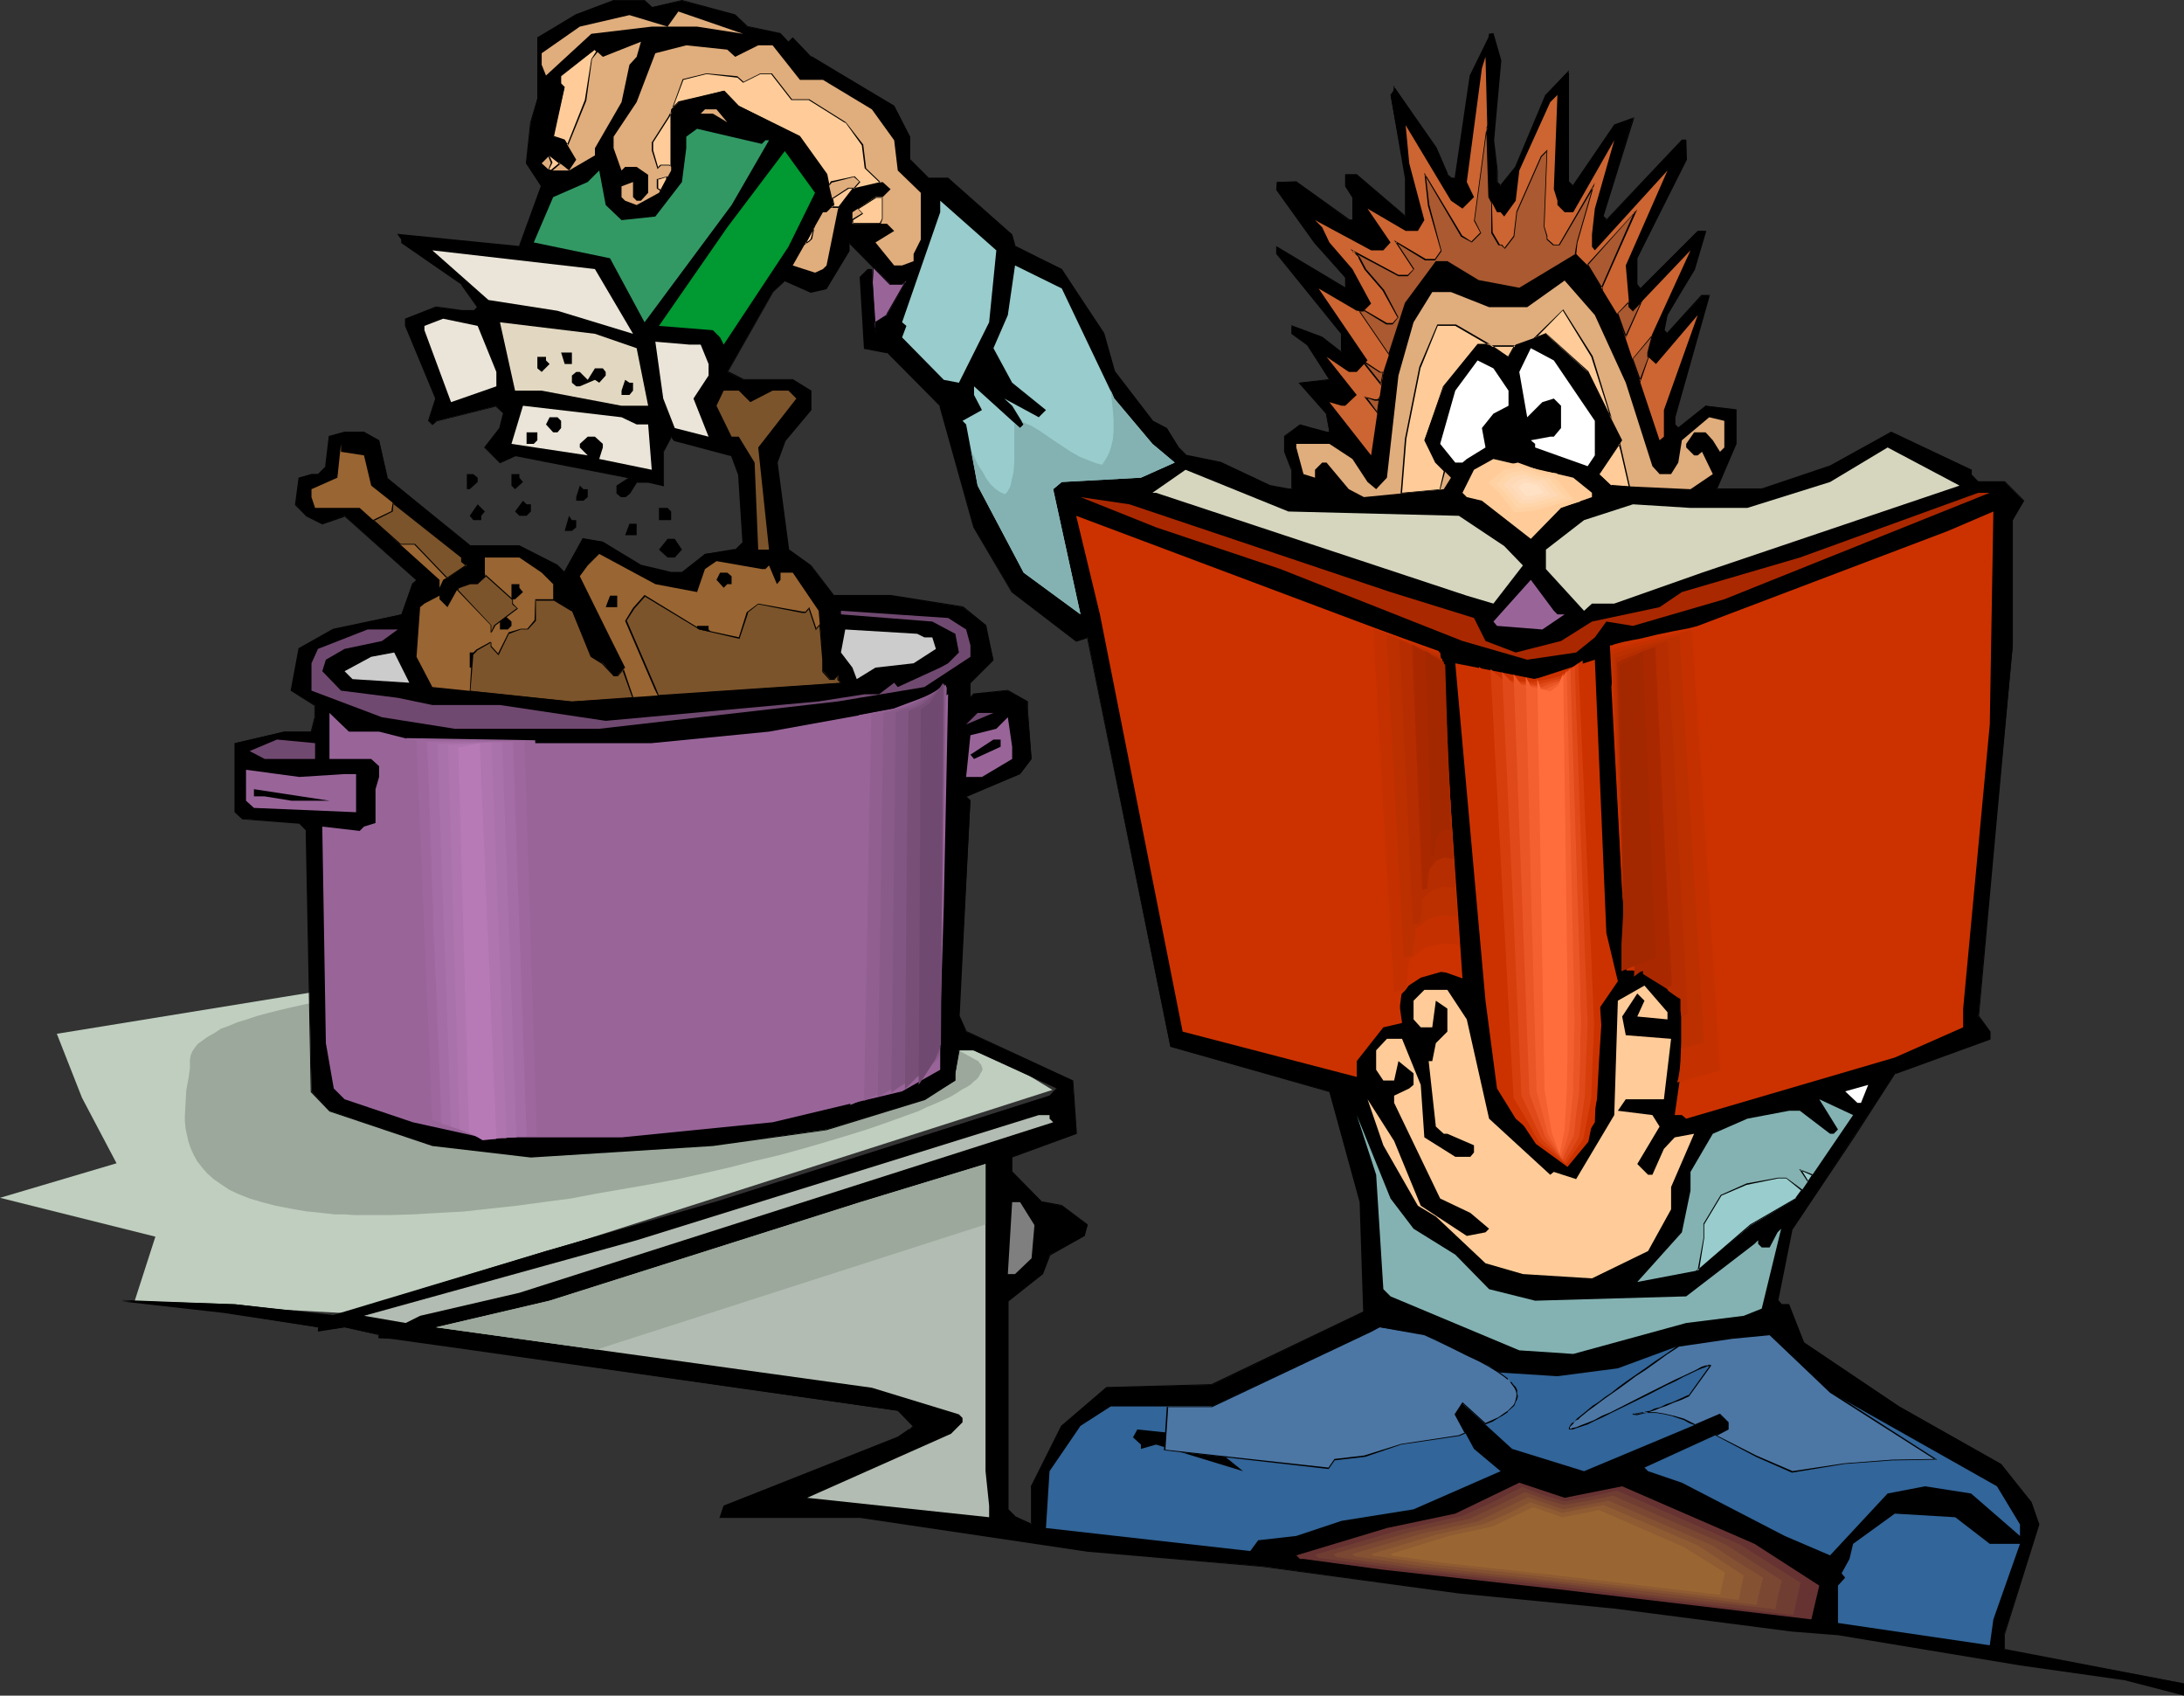 <?xml version="1.0" encoding="UTF-8" standalone="no"?>
<svg
   version="1.0"
   width="129.809mm"
   height="100.763mm"
   id="svg159"
   sodipodi:docname="Cooking &amp; Reading.wmf"
   xmlns:inkscape="http://www.inkscape.org/namespaces/inkscape"
   xmlns:sodipodi="http://sodipodi.sourceforge.net/DTD/sodipodi-0.dtd"
   xmlns="http://www.w3.org/2000/svg"
   xmlns:svg="http://www.w3.org/2000/svg">
  <rect width="100%" height="100%" fill="#333333" stroke="none"/>
  <sodipodi:namedview
     id="namedview159"
     pagecolor="#ffffff"
     bordercolor="#000000"
     borderopacity="0.25"
     inkscape:showpageshadow="2"
     inkscape:pageopacity="0.0"
     inkscape:pagecheckerboard="0"
     inkscape:deskcolor="#d1d1d1"
     inkscape:document-units="mm" />
  <defs
     id="defs1">
    <pattern
       id="WMFhbasepattern"
       patternUnits="userSpaceOnUse"
       width="6"
       height="6"
       x="0"
       y="0" />
  </defs>
  <path
     style="fill:#996599;fill-opacity:1;fill-rule:evenodd;stroke:none"
     d="m 196.667,52.512 -1.454,20.359 0.97,0.808 h 1.131 1.131 l 0.97,-0.323 0.808,-0.162 0.808,-0.323 0.646,-0.485 0.646,-0.323 0.485,-0.646 0.97,-0.969 0.485,-1.293 0.323,-1.454 0.162,-1.454 v -1.616 -1.616 l -0.485,-3.393 -0.323,-1.616 -0.162,-1.454 -0.162,-1.293 v -1.293 l -0.646,-0.162 -0.646,-0.162 -1.616,-0.646 -0.97,-0.323 -0.97,-0.162 h -0.97 z"
     id="path1" />
  <path
     style="fill:#000000;fill-opacity:1;fill-rule:evenodd;stroke:none"
     d="m 196.667,52.512 -1.454,20.359 0.97,0.969 h 1.131 l 1.131,-0.162 0.97,-0.162 v 0 l 0.97,-0.162 0.646,-0.323 0.808,-0.485 0.485,-0.485 v 0 l 0.646,-0.485 v 0 l 0.808,-1.131 0.646,-1.293 0.323,-1.454 0.162,-1.454 v -1.616 l -0.162,-1.616 -0.323,-3.393 -0.323,-1.616 -0.323,-1.454 v -1.293 l -0.162,-1.454 h -0.646 v 0 l -0.646,-0.323 -1.616,-0.646 -0.808,-0.323 h -0.162 l -0.97,-0.162 h -0.97 l -1.131,0.162 v 0.162 l 1.131,-0.162 0.97,0.162 0.97,0.162 v 0 l 0.808,0.323 1.616,0.646 0.808,0.162 h 0.646 -0.162 v 1.293 l 0.162,1.293 0.162,1.454 0.323,1.616 0.485,3.393 v 1.616 1.616 l -0.162,1.454 v 0 l -0.323,1.293 -0.485,1.293 -0.97,1.131 h 0.162 l -0.485,0.485 v 0 l -0.646,0.485 -0.646,0.323 -0.808,0.323 -0.97,0.323 h 0.162 l -0.97,0.162 h -1.131 l -1.131,0.162 v 0 l -0.808,-0.969 v 0.162 l 1.454,-20.359 -0.162,0.162 z"
     id="path2" />
  <path
     style="fill:#bfcebf;fill-opacity:1;fill-rule:evenodd;stroke:none"
     d="m 30.219,292.291 49.288,2.747 156.913,-50.25 -54.136,-32.962 -96.96,8.564 -72.558,11.795 5.656,14.38 7.757,14.703 L 0,269.024 34.906,277.749 Z"
     id="path3" />
  <path
     style="fill:#9ba89b;fill-opacity:1;fill-rule:evenodd;stroke:none"
     d="m 130.896,220.39 h 4.363 l 4.363,0.162 4.202,0.162 4.202,0.162 3.878,0.162 3.878,0.323 3.717,0.323 3.555,0.323 3.394,0.485 3.394,0.323 3.394,0.646 3.07,0.323 3.07,0.646 2.747,0.485 2.909,0.646 2.747,0.646 2.586,0.646 2.424,0.646 2.424,0.646 2.424,0.808 4.363,1.454 4.04,1.454 3.555,1.454 3.394,1.616 3.232,1.454 2.909,1.616 0.646,0.323 0.323,0.485 0.323,0.323 0.162,0.485 0.162,0.485 -0.162,0.485 -0.323,0.485 -0.323,0.646 -0.485,0.646 -0.646,0.485 -0.646,0.646 -0.97,0.646 -0.97,0.485 -0.97,0.646 -1.293,0.808 -1.293,0.646 -1.454,0.646 -1.454,0.646 -1.616,0.646 -1.616,0.808 -3.555,1.293 -4.04,1.454 -4.202,1.454 -4.686,1.454 -4.848,1.454 -5.01,1.454 -5.333,1.454 -5.494,1.293 -5.656,1.454 -5.656,1.293 -5.818,1.293 -5.979,1.131 -12.12,2.1 -5.979,1.131 -6.141,0.808 -5.979,0.808 -5.979,0.646 -5.818,0.646 -5.818,0.323 -5.656,0.323 -5.494,0.162 H 82.093 79.669 l -2.424,-0.162 h -2.101 l -4.363,-0.485 -1.778,-0.162 -1.939,-0.323 -1.778,-0.323 -3.394,-0.646 -3.07,-0.808 -2.747,-0.808 -2.424,-0.969 -2.101,-0.969 -1.939,-1.293 -1.616,-1.131 -1.454,-1.293 -1.131,-1.293 -1.131,-1.454 -0.808,-1.454 -0.646,-1.454 -0.485,-1.454 -0.323,-1.454 -0.323,-1.454 -0.162,-1.616 v -1.454 l 0.162,-2.908 0.162,-2.747 0.485,-2.585 0.323,-2.262 v -0.969 -0.969 l 0.162,-0.969 0.323,-0.808 0.646,-0.969 0.646,-0.808 1.131,-0.808 1.131,-0.808 1.454,-0.808 1.454,-0.969 1.778,-0.646 1.939,-0.808 2.101,-0.646 2.424,-0.808 2.424,-0.646 2.586,-0.646 2.747,-0.646 2.909,-0.646 3.07,-0.646 3.232,-0.485 3.394,-0.485 3.394,-0.485 3.555,-0.485 3.717,-0.485 3.717,-0.323 4.04,-0.323 3.878,-0.323 4.202,-0.323 4.04,-0.162 4.363,-0.162 8.726,-0.323 z"
     id="path4" />
  <path
     style="fill:#000000;fill-opacity:1;fill-rule:evenodd;stroke:none"
     d="m 202.646,63.823 h -2.586 l -9.373,-9.371 v 1.777 l -5.01,8.564 -3.555,0.808 -5.818,-2.585 -2.747,2.585 -10.181,17.935 3.555,1.777 H 178.083 l 4.04,2.424 v 4.363 l -5.818,6.786 -1.778,5.009 2.586,19.551 5.01,3.555 5.171,6.786 h 12.766 l 16.16,2.585 5.171,4.201 1.778,7.594 -5.171,5.17 v 3.393 l 0.808,-0.808 7.595,-0.808 4.363,2.424 v 1.777 l 0.97,11.149 -2.586,3.393 -12.12,5.009 0.97,0.969 -2.586,48.473 1.616,3.393 23.917,10.987 0.808,11.957 -14.382,5.17 v 3.393 l 6.787,6.786 4.363,0.808 5.818,4.363 -0.808,2.424 -7.757,4.201 -1.616,4.363 -7.757,5.978 v 46.857 l 1.616,1.777 3.717,1.616 v -8.564 l 6.787,-13.572 10.019,-8.564 23.755,-0.646 34.098,-16.319 -0.808,-24.721 -6.949,-24.883 -35.714,-10.018 -18.584,-91.937 -2.586,0.808 -14.382,-10.987 -8.565,-14.542 -7.595,-27.306 -11.958,-11.957 -5.01,-0.969 -0.97,-15.834 1.778,-1.939 h 0.808 l 0.808,14.542 v -2.585 l 2.586,-1.616 4.363,-7.756 z m -56.237,-62.207 6.787,-1.454 11.958,3.232 2.586,2.585 7.595,1.616 1.778,1.777 0.97,-0.969 4.04,4.363 18.746,10.987 3.555,6.948 v 5.17 l 4.202,4.201 h 4.363 l 14.382,12.603 0.646,2.747 10.504,5.009 9.373,14.542 2.424,8.564 8.565,10.987 3.232,1.616 2.586,4.363 1.616,1.777 7.918,1.616 10.827,5.17 4.363,0.808 h 0.808 v -4.363 l -1.616,-4.039 v -3.393 l 3.394,-2.747 5.979,1.777 h 0.646 l -0.646,-4.201 -5.979,-6.948 6.626,-0.646 -5.01,-7.917 -3.394,-2.424 v -1.777 l 6.787,2.585 4.363,3.393 v -4.201 l -13.736,-16.965 -0.808,-0.969 v -1.616 l 15.352,9.371 v -2.424 l -6.787,-7.917 -8.565,-11.957 v -1.616 h 4.363 l 11.797,8.564 h 0.808 v -5.17 l -1.616,-2.424 V 39.263 h 2.586 l 10.989,9.371 V 40.071 l -3.394,-18.743 0.808,-0.969 v -0.808 l 9.373,13.734 2.586,5.978 0.808,0.808 h 0.97 l 3.394,-23.105 4.202,-8.564 V 7.594 h 0.97 l 1.616,5.978 -1.616,17.935 0.808,6.786 v 2.585 l 0.808,0.969 3.394,-4.363 6.787,-16.158 5.01,-5.332 v 24.883 l 1.131,0.969 9.211,-13.734 4.202,-1.616 -6.787,22.136 0.808,0.808 16.968,-17.935 h 0.97 v 4.363 l -10.989,22.136 v 5.817 l 0.646,0.969 12.928,-12.926 h 1.778 l -2.586,8.564 -5.979,10.341 -0.808,3.393 0.808,0.808 7.757,-8.564 h 1.616 l -7.757,27.306 v 1.616 l 0.808,0.808 6.141,-5.009 6.787,0.969 v 7.594 l -4.363,10.179 h 10.181 l 15.352,-5.17 13.736,-7.594 17.938,8.402 v 0.969 l 1.616,1.777 h 5.818 l 4.363,4.201 -2.424,4.363 v 28.114 l -4.363,45.888 -3.394,37.486 2.586,3.393 v 1.616 l -21.331,7.756 -9.373,14.38 -13.736,20.52 -3.232,16.158 0.808,0.808 h 1.778 l 3.232,8.564 21.493,14.38 22.786,12.926 6.949,8.564 1.616,5.009 -7.757,24.721 v 3.393 l 40.238,7.594 v 2.585 l -12.766,-3.393 -23.917,-3.393 -40.885,-6.786 -10.342,-0.808 -39.915,-5.17 -34.906,-3.393 -44.117,-5.978 -39.269,-3.393 -51.066,-7.594 h -31.512 l 0.808,-2.585 39.107,-15.35 2.747,-1.777 0.808,-0.808 -3.555,-3.393 -101.161,-14.542 -12.766,-1.777 h -2.586 v -0.808 l -7.757,-1.616 -5.979,0.808 v -0.808 l -21.17,-3.393 -22.947,-2.585 25.533,0.808 22.139,2.585 47.672,-14.542 38.299,-10.987 74.821,-23.913 1.778,-1.616 -18.746,-8.564 h -3.394 l -0.808,5.17 v 1.616 l -6.949,4.201 -21.978,6.786 -25.533,3.555 -40.885,2.585 -22.139,-2.585 -23.109,-7.756 -4.04,-4.363 -1.131,-57.683 v -0.808 l -1.616,-1.777 -12.766,-0.969 -1.616,-1.454 V 166.908 l 10.989,-2.585 h 6.141 l 0.808,-3.232 v -2.747 l -5.333,-3.232 1.778,-9.371 7.757,-4.363 15.19,-3.393 2.586,-6.786 0.808,-0.969 -16.16,-14.38 -5.01,1.777 -3.555,-1.777 -2.424,-2.585 0.808,-5.978 2.747,-0.808 h 1.454 l 1.778,-1.777 0.808,-6.625 3.394,-0.969 h 4.363 l 3.394,1.777 1.778,8.402 18.584,15.35 h 11.15 l 8.565,4.363 1.616,1.616 4.202,-7.594 4.363,0.646 8.565,5.332 6.787,1.616 h 2.424 l 5.171,-4.201 6.787,-0.969 1.778,-1.777 -0.97,-15.188 -1.616,-4.201 -12.766,-3.393 -0.808,-0.808 -1.778,3.393 v 7.594 l -3.394,-0.808 h -2.586 l -1.616,2.424 -0.97,0.969 h -0.808 l -0.97,-0.969 v -1.616 l 2.747,-1.777 -25.694,-5.009 -3.394,1.616 -3.394,-3.393 3.394,-4.363 0.808,-3.232 -1.616,-1.777 -13.574,3.393 -0.808,0.808 -0.808,-0.808 1.616,-5.009 -6.787,-16.319 v -1.616 l 6.787,-2.585 5.818,0.808 h 2.586 l 0.97,-0.808 -3.555,-5.17 -13.574,-9.371 v -0.646 l -0.808,-1.131 27.31,2.747 5.01,-13.572 -3.394,-5.17 0.97,-9.21 1.454,-5.332 V 8.402 l 8.726,-5.009 8.403,-3.232 h 6.949 z"
     id="path5" />
  <path
     style="fill:#000000;fill-opacity:1;fill-rule:evenodd;stroke:none"
     d="m 202.646,63.823 v 0 h -2.586 v 0 l -9.534,-9.695 v 2.1 0 l -5.01,8.564 0.162,-0.162 -3.555,0.808 h 0.162 l -5.979,-2.585 -2.747,2.747 -10.181,17.935 3.555,1.777 h 11.15 -0.162 l 4.202,2.585 v -0.162 4.363 -0.162 l -5.979,6.948 -1.778,5.009 2.586,19.712 5.171,3.555 v -0.162 l 5.171,6.948 h 12.766 l 16.16,2.424 v 0 l 5.171,4.363 -0.162,-0.162 1.778,7.594 v 0 l -5.171,5.17 v 3.716 l 0.97,-1.131 v 0.162 l 7.595,-0.969 v 0 l 4.363,2.585 v -0.162 1.777 l 0.808,11.149 v 0 l -2.586,3.232 v 0 l -12.12,5.17 0.97,0.969 v 0 l -2.586,48.473 1.778,3.393 23.917,11.149 v -0.162 l 0.646,11.957 0.162,-0.162 -14.544,5.332 v 3.393 l 6.949,6.948 4.363,0.646 h -0.162 l 5.818,4.363 v -0.162 l -0.808,2.585 v -0.162 l -7.595,4.363 -1.778,4.363 0.162,-0.162 -7.918,5.978 v 47.18 l 1.778,1.777 3.717,1.616 v -8.725 0.162 l 6.787,-13.572 v 0 l 10.181,-8.564 h -0.162 l 23.755,-0.808 34.259,-16.319 -0.808,-24.721 -6.949,-24.883 -35.875,-10.179 0.162,0.162 -18.746,-91.937 -2.586,0.646 h 0.162 l -14.544,-10.987 v 0.162 l -8.565,-14.703 -7.434,-27.145 -12.12,-12.118 -5.01,-0.808 h 0.162 l -0.97,-15.834 v 0 l 1.616,-1.777 v 0 h 0.808 l -0.162,-0.162 0.808,14.542 h 0.323 v -2.585 0.162 l 2.424,-1.777 4.686,-8.24 -1.293,1.293 v 0.162 l 0.97,-0.808 -0.162,-0.162 -4.363,7.594 h 0.162 l -2.747,1.777 v 2.585 h 0.323 l -0.97,-14.542 h -0.97 l -1.778,1.777 0.97,16.158 5.171,0.969 v -0.162 l 11.958,12.118 h -0.162 l 7.595,27.145 8.565,14.542 14.544,11.149 2.586,-0.808 -0.162,-0.162 18.746,91.937 35.714,10.179 v 0 l 6.787,24.721 v 0 l 0.808,24.721 v -0.162 l -34.098,16.319 h 0.162 l -23.755,0.646 -10.181,8.725 -6.787,13.572 v 8.564 l 0.162,-0.162 -3.555,-1.616 v 0 l -1.616,-1.616 v 0 -46.857 0.162 l 7.757,-6.14 1.616,-4.201 v 0 l 7.757,-4.363 0.646,-2.585 -5.818,-4.363 -4.363,-0.808 v 0.162 l -6.787,-6.948 v 0.162 -3.393 0.162 l 14.544,-5.332 -0.808,-11.957 -24.078,-11.149 0.162,0.162 -1.616,-3.555 v 0.162 l 2.424,-48.634 -0.97,-0.808 v 0.162 l 12.12,-5.17 2.586,-3.393 -0.808,-11.149 v -1.777 l -4.525,-2.585 -7.757,0.808 -0.808,0.969 h 0.162 v -3.393 0.162 l 5.171,-5.17 -1.616,-7.917 -5.171,-4.201 -16.322,-2.585 h -12.766 l 0.162,0.162 -5.171,-6.786 -5.171,-3.716 0.162,0.162 -2.586,-19.551 v 0 l 1.778,-4.847 5.818,-6.948 V 87.736 L 178.083,85.151 h -11.15 0.162 l -3.555,-1.777 v 0.162 L 173.72,65.6 v 0 l 2.586,-2.424 v 0 l 5.818,2.585 3.555,-0.808 5.171,-8.564 v -1.939 l -0.162,0.162 9.211,9.371 h 2.747 z"
     id="path6" />
  <path
     style="fill:#000000;fill-opacity:1;fill-rule:evenodd;stroke:none"
     d="m 146.409,1.777 6.787,-1.616 v 0 L 165.155,3.555 v 0 l 2.586,2.424 7.595,1.777 v 0 l 1.778,1.777 0.97,-0.969 h -0.162 l 4.202,4.363 18.584,10.987 v 0 l 3.555,6.786 v 0 5.17 l 4.202,4.363 h 4.525 -0.162 l 14.382,12.603 v 0 l 0.808,2.747 10.342,5.009 v 0 l 9.373,14.38 2.424,8.564 8.726,11.149 3.232,1.616 h -0.162 l 2.586,4.363 1.778,1.777 7.918,1.616 h -0.162 l 10.989,5.17 4.363,0.808 0.808,-0.162 v -4.363 l -1.454,-4.201 v 0.162 -3.393 h -0.162 l 3.394,-2.585 h -0.162 l 6.141,1.777 h 0.808 l -0.808,-4.524 -5.818,-6.786 -0.162,0.162 6.787,-0.808 -5.01,-7.917 -3.555,-2.585 v 0.162 -1.777 l -0.162,0.162 6.949,2.585 4.525,3.555 V 74.81 l -13.736,-16.965 -0.808,-0.808 v 0 -1.616 l -0.162,0.162 15.514,9.371 v -2.747 l -6.787,-7.756 -8.565,-11.957 v 0 -1.616 l -0.162,0.162 h 4.363 v 0 l 11.797,8.402 h 0.97 v -5.17 l -1.616,-2.585 v 0.162 -2.585 h -0.162 2.586 -0.162 l 11.312,9.533 V 40.071 l -3.394,-18.743 v 0 l 0.808,-0.808 v -0.969 l -0.323,0.162 9.373,13.572 2.586,5.978 0.97,0.969 h 1.131 l 3.394,-23.267 v 0 l 4.202,-8.564 V 7.594 l -0.162,0.162 h 0.97 -0.162 l 1.616,5.817 v 0 l -1.616,17.935 0.97,6.786 v 2.585 l 0.808,1.131 3.394,-4.363 6.949,-16.319 h -0.162 l 5.171,-5.17 -0.323,-0.162 v 24.883 l 1.293,1.131 9.373,-13.734 v 0 l 4.202,-1.616 -0.162,-0.162 -6.949,22.136 0.97,0.808 17.13,-17.935 -0.162,0.162 h 0.97 l -0.162,-0.162 v 4.363 -0.162 l -10.989,22.297 v 5.978 l 0.808,0.969 13.09,-12.926 h -0.162 1.778 l -0.162,-0.162 -2.586,8.564 -5.979,10.179 -0.808,3.555 0.97,0.969 7.757,-8.725 v 0.162 h 1.616 l -0.162,-0.323 -7.757,27.468 v 1.777 l 0.97,0.808 6.141,-5.009 v 0 l 6.787,0.969 -0.162,-0.162 v 7.594 0 l -4.363,10.341 h 10.342 l 15.514,-5.17 13.574,-7.594 v 0 l 17.776,8.402 v -0.162 1.131 l 1.778,1.777 h 5.818 v -0.162 l 4.363,4.201 v -0.162 l -2.586,4.363 v 28.276 l -4.363,45.888 -3.232,37.486 2.424,3.393 v 0 1.616 l 0.162,-0.162 -21.331,7.756 -9.373,14.542 -13.898,20.52 -3.232,16.158 0.808,0.969 h 1.939 -0.162 l 3.232,8.564 21.493,14.38 22.947,12.926 v 0 l 6.787,8.402 1.616,5.17 v -0.162 l -7.595,24.721 v 3.555 l 40.238,7.594 -0.162,-0.162 v 2.585 l 0.162,-0.162 -12.766,-3.393 v 0 l -23.917,-3.393 -40.885,-6.786 -10.342,-0.808 -39.915,-5.17 -34.906,-3.393 -44.117,-5.817 -39.269,-3.555 -51.066,-7.594 h -31.512 l 0.162,0.162 0.808,-2.585 v 0.162 l 39.107,-15.35 2.586,-1.777 v -0.162 l 0.97,-0.808 -3.555,-3.555 -101.323,-14.542 -12.766,-1.777 h -2.586 v 0.162 -0.808 l -7.757,-1.777 -5.979,0.808 0.162,0.162 v -0.969 l -21.331,-3.393 -22.947,-2.585 v 0.323 l 25.533,0.808 22.139,2.585 47.834,-14.542 38.138,-10.987 74.982,-23.913 1.778,-1.939 -18.907,-8.564 h -3.394 l -0.97,5.332 v 1.616 -0.162 l -6.787,4.201 -22.139,6.948 h 0.162 l -25.533,3.393 -40.885,2.585 -22.139,-2.585 v 0 l -22.947,-7.594 v 0 l -4.202,-4.363 v 0 l -0.97,-57.683 v -0.808 l -1.778,-1.939 -12.766,-0.808 h 0.162 l -1.778,-1.616 0.162,0.162 V 166.908 l -0.162,0.162 10.989,-2.585 h 6.141 l 0.808,-3.393 h -0.162 l -0.808,3.232 h 0.162 -6.141 L 52.682,166.908 v 15.511 l 1.778,1.616 12.766,0.969 -0.162,-0.162 1.778,1.777 h -0.162 v 0.808 l 1.131,57.844 4.202,4.363 23.109,7.756 22.139,2.585 40.885,-2.585 25.533,-3.555 v 0 l 22.139,-6.786 6.787,-4.363 v -1.616 l 0.97,-5.17 h -0.162 3.394 -0.162 l 18.746,8.564 v -0.162 l -1.616,1.777 v 0 l -74.821,23.752 -38.299,11.149 -47.834,14.38 h 0.162 L 52.843,292.937 27.31,291.968 v 0.323 l 22.947,2.585 21.17,3.232 v 0 0.969 l 5.979,-0.969 7.757,1.777 -0.162,-0.162 v 0.808 l 2.747,0.162 12.766,1.777 101.161,14.38 v 0 l 3.394,3.555 v -0.162 l -0.808,0.808 v -0.162 l -2.586,1.777 -39.107,15.511 -0.97,2.747 h 31.674 l 51.066,7.594 39.269,3.393 44.117,5.978 34.906,3.393 39.915,5.17 10.342,0.808 40.885,6.786 23.917,3.393 h -0.162 l 13.09,3.393 v -2.747 l -40.4,-7.756 0.162,0.162 v -3.393 0 l 7.757,-24.721 -1.778,-5.009 -6.787,-8.564 -22.947,-12.926 -21.331,-14.38 v 0 l -3.394,-8.564 h -1.778 0.162 l -0.808,-0.969 v 0.162 l 3.232,-16.158 v 0.162 l 13.736,-20.52 9.373,-14.542 v 0.162 l 21.331,-7.756 v -1.777 l -2.586,-3.555 v 0.162 l 3.394,-37.486 4.202,-45.888 v -28.114 0 l 2.586,-4.363 -4.363,-4.363 h -5.979 l 0.162,0.162 -1.778,-1.777 h 0.162 v -0.969 l -18.099,-8.564 -13.736,7.594 -15.352,5.17 v 0 h -10.181 l 0.162,0.162 4.363,-10.179 v -7.756 l -6.949,-0.808 -6.141,4.847 0.162,0.162 -0.808,-0.808 v 0 -1.616 0 l 7.757,-27.468 h -1.939 l -7.757,8.564 h 0.162 l -0.808,-0.808 0.162,0.162 0.646,-3.393 v 0 l 6.141,-10.179 2.586,-8.725 h -1.939 l -12.928,12.926 h 0.162 l -0.808,-0.969 v 0 -5.817 0 l 11.15,-22.136 -0.162,-4.524 h -0.97 l -16.968,17.935 h 0.162 l -0.808,-0.808 v 0.162 l 6.949,-22.297 -4.525,1.616 -9.373,13.734 h 0.162 l -0.97,-0.969 v 0.162 -25.044 l -5.333,5.494 -6.787,16.158 -3.394,4.201 h 0.323 l -0.808,-0.808 v 0 -2.585 l -0.808,-6.786 1.616,-17.935 -1.778,-6.14 -0.97,0.162 -0.162,0.808 v 0 l -4.202,8.564 -3.394,23.105 0.162,-0.162 h -0.97 0.162 l -0.97,-0.808 h 0.162 l -2.586,-5.978 -9.696,-13.896 v 1.131 0 l -0.646,0.969 3.232,18.743 v 8.564 l 0.162,-0.162 -10.989,-9.371 h -2.586 v 2.747 l 1.616,2.585 v -0.162 5.17 -0.162 h -0.808 0.162 l -11.958,-8.564 -4.363,0.162 -0.162,1.777 8.565,11.957 6.949,7.756 v 0 2.424 l 0.162,-0.162 -15.675,-9.371 v 1.777 l 0.808,0.969 13.736,16.965 v 0 4.201 l 0.162,-0.162 -4.363,-3.393 -6.949,-2.585 v 1.939 l 3.555,2.585 v 0 l 5.01,7.756 v -0.162 l -6.949,0.808 6.141,6.948 v 0 l 0.808,4.201 v -0.162 h -0.646 v 0 l -5.979,-1.616 -3.555,2.585 v 3.555 l 1.616,4.201 v -0.162 4.363 l 0.162,-0.162 h -0.808 l -4.363,-0.808 h 0.162 l -10.989,-5.17 -7.918,-1.616 h 0.162 l -1.616,-1.616 v 0 l -2.747,-4.363 -3.07,-1.616 v 0 l -8.565,-11.149 -2.424,-8.564 -9.534,-14.38 -10.342,-5.17 v 0.162 l -0.808,-2.747 -14.382,-12.765 h -4.363 v 0 l -4.202,-4.201 v 0.162 -5.17 l -3.555,-6.948 -18.584,-11.149 v 0.162 L 178.083,8.402 177.113,9.371 v 0 l -1.778,-1.939 -7.595,-1.616 h 0.162 L 165.155,3.232 153.197,0 l -6.787,1.616 h 0.162 z"
     id="path7" />
  <path
     style="fill:#000000;fill-opacity:1;fill-rule:evenodd;stroke:none"
     d="m 70.781,161.091 v -2.747 l -5.171,-3.393 v 0.162 l 1.778,-9.371 -0.162,0.162 7.757,-4.363 v 0 l 15.352,-3.393 2.586,-6.948 h -0.162 l 0.97,-0.969 -16.322,-14.38 -5.01,1.616 v 0 l -3.394,-1.616 v 0 l -2.586,-2.585 h 0.162 l 0.808,-5.978 -0.162,0.162 2.747,-0.808 v 0 h 1.616 l 1.778,-1.777 0.808,-6.786 v 0 l 3.394,-0.808 h -0.162 4.363 v 0 l 3.232,1.777 v -0.162 l 1.778,8.564 18.746,15.35 h 11.15 -0.162 l 8.565,4.363 v -0.162 l 1.778,1.777 4.363,-7.756 -0.162,0.162 4.363,0.646 h -0.162 l 8.565,5.332 6.949,1.616 h 2.586 l 5.171,-4.201 h -0.162 l 6.787,-0.969 1.939,-1.777 -0.97,-15.35 -1.778,-4.363 -12.766,-3.393 0.162,0.162 -0.97,-1.131 -1.778,3.716 v 7.594 -0.162 l -3.394,-0.808 h -2.586 l -1.778,2.585 v 0 l -0.808,0.808 v 0 h -0.808 v 0 l -0.808,-0.808 v 0 -1.616 0.162 l 2.909,-1.939 -26.018,-5.17 -3.394,1.616 0.162,0.162 -3.555,-3.393 0.162,0.162 3.394,-4.363 0.808,-3.555 -1.778,-1.616 -13.574,3.393 -0.97,0.808 h 0.162 l -0.808,-0.808 v 0.162 l 1.778,-5.17 -6.787,-16.319 v 0 -1.616 l -0.162,0.162 6.949,-2.747 h -0.162 l 5.818,0.969 h 2.747 l 0.97,-0.969 -3.555,-5.17 -13.574,-9.533 v 0.162 -0.808 l -0.808,-0.969 -0.162,0.162 27.31,2.747 5.171,-13.734 -3.394,-5.17 v 0 l 0.808,-9.21 v 0 l 1.616,-5.332 V 8.402 8.564 l 8.565,-5.009 8.565,-3.393 h -0.162 6.949 -0.162 L 146.409,1.777 146.571,1.616 144.793,0 h -6.949 l -8.565,3.232 -8.565,5.17 v 13.734 0 l -1.616,5.332 -0.97,9.21 3.394,5.17 v -0.162 l -5.01,13.734 0.162,-0.162 -27.472,-2.747 0.97,1.293 v 0 0.808 l 13.574,9.371 h -0.162 l 3.555,5.009 0.162,-0.162 -0.97,0.969 v -0.162 h -2.586 l -5.818,-0.808 -6.949,2.747 v 1.616 l 6.787,16.319 v 0 l -1.616,5.009 0.97,0.969 0.97,-0.808 h -0.162 l 13.574,-3.393 h -0.162 l 1.778,1.616 h -0.162 l -0.808,3.232 v 0 l -3.394,4.363 3.555,3.555 3.555,-1.616 h -0.162 l 25.694,5.009 -0.162,-0.162 -2.747,1.777 v 1.777 l 0.97,0.808 h 1.131 l 0.97,-0.808 1.616,-2.585 -0.162,0.162 h 2.586 l 3.555,0.808 v -7.756 0 l 1.778,-3.393 h -0.323 l 0.808,0.969 12.766,3.393 v -0.162 l 1.616,4.363 v -0.162 l 0.97,15.188 h 0.162 l -1.778,1.777 v -0.162 l -6.787,1.131 -5.171,4.039 v 0 h -2.424 l -6.787,-1.616 v 0 l -8.565,-5.17 -4.525,-0.808 -4.202,7.594 h 0.162 l -1.616,-1.616 -8.565,-4.363 h -11.15 0.162 L 86.941,107.287 h 0.162 l -1.939,-8.402 -3.394,-1.939 h -4.363 l -3.555,0.969 -0.808,6.786 h 0.162 l -1.778,1.777 v 0 h -1.454 l -2.909,0.808 -0.808,6.14 2.586,2.585 3.555,1.777 5.171,-1.777 h -0.162 l 16.16,14.38 v -0.162 l -0.97,0.808 -2.424,6.948 v 0 l -15.352,3.232 -7.757,4.363 -1.778,9.533 5.333,3.393 v -0.162 2.747 z"
     id="path8" />
  <path
     style="fill:#e0ad7c;fill-opacity:1;fill-rule:evenodd;stroke:none"
     d="m 156.59,5.978 h -10.181 l -13.574,1.616 -10.181,9.371 -0.97,-2.424 v -2.585 l 8.565,-5.978 11.15,-2.585 8.565,2.585 2.424,-3.393 14.544,5.009 z"
     id="path9" />
  <path
     style="fill:#e0ad7c;fill-opacity:1;fill-rule:evenodd;stroke:none"
     d="m 141.4,14.542 -1.778,8.402 -5.979,10.341 v 1.616 l -5.818,3.393 h -4.363 l -1.778,-1.616 1.778,-1.777 3.394,2.585 0.97,0.808 1.616,-2.424 -2.586,-4.363 -2.586,-0.808 2.586,-11.149 -0.808,-0.808 v -1.777 l 7.595,-5.817 1.778,1.616 8.565,-3.393 -0.97,3.393 z"
     id="path10" />
  <path
     style="fill:#e0ad7c;fill-opacity:1;fill-rule:evenodd;stroke:none"
     d="m 165.155,12.765 5.171,-2.585 h 3.232 l 6.141,7.756 h 5.171 l 10.989,6.625 5.01,6.948 0.808,6.786 5.171,5.009 v 10.502 l -1.616,3.232 v 1.616 l -2.586,0.969 h -1.778 l -4.202,-5.17 4.202,-2.585 -1.616,-1.616 h -7.757 v -2.585 l 5.171,-3.393 h 1.616 l 1.778,-1.777 -1.778,-1.616 -6.787,1.616 -3.232,4.363 -2.586,12.765 -0.808,0.808 -1.778,0.808 -5.01,-1.616 6.787,-11.957 h 0.808 l 1.616,-1.616 -1.616,-6.786 -5.979,-8.564 -13.736,-6.948 -3.394,-3.393 -10.181,2.585 -1.616,1.616 v 13.734 l -2.747,5.009 -5.01,2.747 -2.586,-0.969 -0.808,-0.808 v -2.424 l 2.586,-0.969 v 3.393 l 0.808,0.808 h 0.97 l 1.616,-1.777 V 39.263 l -2.586,-1.777 h -2.586 l -0.808,0.808 -1.778,-5.009 v -2.585 l 5.171,-7.756 4.202,-10.987 6.949,-1.777 9.211,0.969 z"
     id="path11" />
  <path
     style="fill:#cc6532;fill-opacity:1;fill-rule:evenodd;stroke:none"
     d="m 336.289,47.665 h 0.808 l 0.808,0.969 2.586,-3.555 0.808,-6.786 6.949,-15.35 1.616,-1.616 -0.808,21.166 0.808,2.585 v 0.969 l 1.616,1.616 h 1.939 l 9.211,-16.158 -4.363,15.35 -0.646,5.817 v 2.747 l 0.646,0.808 16.322,-17.935 -9.373,21.328 0.808,9.371 0.808,0.808 12.928,-13.572 -8.565,18.743 -0.97,4.201 v 0.969 l 1.778,1.616 9.373,-10.987 -7.595,21.328 v 5.978 l -0.97,0.808 -9.373,-28.114 -6.787,-11.149 -2.586,-2.585 -12.766,7.756 -9.373,-1.777 -6.787,-4.363 h -2.586 l -6.787,9.533 -5.01,15.35 -2.747,18.743 -9.373,-11.957 2.747,0.808 h 0.808 l 2.586,-2.424 -6.787,-8.564 5.01,3.393 h 1.778 l 2.424,-2.585 -10.989,-16.158 8.565,5.009 h 1.616 l 1.616,-1.616 -4.202,-7.756 -5.171,-5.978 -1.616,-3.393 -1.616,-1.616 12.605,6.786 h 2.747 l 1.616,-1.777 -5.171,-7.594 8.565,5.009 h 2.747 l 1.454,-2.424 -3.394,-12.765 -0.808,-8.564 10.181,16.965 2.586,1.777 2.586,-2.585 -1.616,-3.393 3.394,-25.529 0.808,-2.585 0.808,31.507 z"
     id="path12" />
  <path
     style="fill:#ffffff;fill-opacity:1;fill-rule:evenodd;stroke:none"
     d="m 122.654,19.551 -1.939,9.371 z"
     id="path13" />
  <path
     style="fill:#e0ad7c;fill-opacity:1;fill-rule:evenodd;stroke:none"
     d="m 163.377,27.468 -3.232,-1.939 h -2.747 l 0.97,-0.969 h 2.586 z"
     id="path14" />
  <path
     style="fill:#329965;fill-opacity:1;fill-rule:evenodd;stroke:none"
     d="m 171.942,31.507 h 0.808 l -8.403,14.542 -19.554,26.337 -7.757,-14.38 -17.13,-3.555 4.363,-10.179 7.757,-3.393 2.586,-2.585 1.454,7.756 3.555,3.393 7.595,-0.808 5.979,-7.756 0.97,-7.594 v -2.585 l 2.424,-1.777 14.544,3.393 z"
     id="path15" />
  <path
     style="fill:#009932;fill-opacity:1;fill-rule:evenodd;stroke:none"
     d="m 177.113,55.421 -14.544,21.974 -0.808,-1.616 -1.616,-1.616 -12.12,-0.969 15.352,-22.136 12.928,-17.127 6.787,9.371 z"
     id="path16" />
  <path
     style="fill:#99cccc;fill-opacity:1;fill-rule:evenodd;stroke:none"
     d="m 222.2,72.386 -6.787,13.572 -3.394,-0.646 -9.373,-9.533 0.97,-2.585 -0.97,-0.808 8.565,-24.721 v -2.585 l 12.605,11.149 z"
     id="path17" />
  <path
     style="fill:#eae5d8;fill-opacity:1;fill-rule:evenodd;stroke:none"
     d="m 142.208,74.971 -16.968,-5.17 -15.514,-2.424 -12.605,-11.149 36.522,4.201 z"
     id="path18" />
  <path
     style="fill:#99cccc;fill-opacity:1;fill-rule:evenodd;stroke:none"
     d="m 250.318,89.513 8.565,10.179 5.01,4.201 -7.595,3.393 -17.776,0.969 -1.939,1.616 6.141,28.114 -12.766,-9.371 -10.342,-19.551 -2.586,-13.734 -0.808,-0.808 4.363,-2.424 -1.778,-3.393 V 86.766 l 10.342,9.371 0.808,-0.808 -2.586,-4.201 -1.778,-1.616 7.757,4.201 1.616,-1.616 -7.595,-6.14 -4.202,-7.756 3.232,-7.433 1.616,-11.149 10.504,5.17 z"
     id="path19" />
  <path
     style="fill:#e0ad7c;fill-opacity:1;fill-rule:evenodd;stroke:none"
     d="m 365.216,85.958 5.979,18.743 1.616,1.777 h 2.586 l 1.616,-2.585 0.808,-5.009 6.141,-5.17 3.394,0.808 v 5.978 l -0.97,0.969 -1.616,-2.585 -1.616,-1.777 h -2.586 l -1.778,2.585 v 0.808 l 1.778,1.777 h 0.808 l 0.97,-0.808 2.424,5.009 -5.01,3.393 -17.776,-0.808 -2.747,-2.585 5.171,-7.594 -7.757,-15.35 -9.373,-8.564 -6.787,2.424 -1.616,2.747 -4.363,-2.747 h -2.586 l -7.595,9.371 -4.363,12.118 2.586,5.009 3.394,3.393 -1.616,2.585 -17.938,1.777 -3.394,-1.777 -5.01,-5.978 h -0.97 l -1.616,1.616 v 1.777 l -2.586,-0.808 -1.616,-5.978 v -0.808 h 7.434 l 5.171,3.393 3.394,5.17 1.939,1.616 2.424,-2.585 2.586,-22.944 3.394,-11.957 4.202,-6.786 h 4.202 l 8.565,3.393 h 8.565 l 8.403,-5.978 6.787,7.756 z"
     id="path20" />
  <path
     style="fill:#eae5d8;fill-opacity:1;fill-rule:evenodd;stroke:none"
     d="m 111.504,83.535 v 3.232 l -10.181,3.555 -5.979,-16.158 v -0.969 l 4.202,-1.616 7.757,1.616 z"
     id="path21" />
  <path
     style="fill:#e2d8c1;fill-opacity:1;fill-rule:evenodd;stroke:none"
     d="m 143.016,78.203 2.586,12.926 h -5.979 l -17.938,-3.393 h -5.979 l -3.394,-15.35 21.331,2.585 z"
     id="path22" />
  <path
     style="fill:#eae5d8;fill-opacity:1;fill-rule:evenodd;stroke:none"
     d="m 157.398,77.395 1.778,4.363 v 2.585 l -3.394,5.17 3.394,8.564 -7.595,-1.939 -2.586,-6.625 -1.778,-12.765 7.595,0.646 z"
     id="path23" />
  <path
     style="fill:#ffffff;fill-opacity:1;fill-rule:evenodd;stroke:none"
     d="m 358.267,94.522 v 7.756 l -1.616,2.424 -11.797,-4.201 v -0.808 l -0.97,-0.808 4.363,-0.808 h 0.808 l 1.616,-1.939 v -5.009 l -1.616,-1.616 -2.586,0.808 -3.394,3.393 -1.778,-10.179 2.586,-5.332 5.171,2.747 z"
     id="path24" />
  <path
     style="fill:#000000;fill-opacity:1;fill-rule:evenodd;stroke:none"
     d="m 128.472,81.758 h -1.616 l -0.808,-2.585 h 2.424 z"
     id="path25" />
  <path
     style="fill:#000000;fill-opacity:1;fill-rule:evenodd;stroke:none"
     d="m 122.654,80.95 0.808,0.808 -1.778,1.777 -0.97,-0.808 V 80.142 h 1.939 z"
     id="path26" />
  <path
     style="fill:#ffffff;fill-opacity:1;fill-rule:evenodd;stroke:none"
     d="m 338.875,87.736 v 3.393 l -3.394,1.777 -2.586,3.232 0.808,4.363 -4.202,2.585 -0.97,0.808 h -1.616 l -3.394,-4.201 3.394,-11.957 5.01,-6.786 3.555,1.777 z"
     id="path27" />
  <path
     style="fill:#000000;fill-opacity:1;fill-rule:evenodd;stroke:none"
     d="m 136.067,83.535 v 0.808 l -1.454,1.616 -0.97,-0.646 -3.394,1.454 h -0.808 l -0.97,-0.808 v -1.616 l 0.97,-0.808 h 0.808 l 1.778,1.777 1.616,-2.585 h 1.778 z"
     id="path28" />
  <path
     style="fill:#000000;fill-opacity:1;fill-rule:evenodd;stroke:none"
     d="m 142.208,85.958 v 1.777 l -0.808,0.969 h -1.778 v -0.969 l 0.808,-2.424 0.97,0.646 z"
     id="path29" />
  <path
     style="fill:#7c542b;fill-opacity:1;fill-rule:evenodd;stroke:none"
     d="m 168.549,90.321 5.01,-2.585 h 3.555 l 1.778,1.777 -8.565,10.987 2.424,22.944 h -2.424 l -0.808,-19.551 -3.555,-5.817 h -1.616 l -3.394,-6.948 1.616,-3.393 h 3.394 z"
     id="path30" />
  <path
     style="fill:#eae5d8;fill-opacity:1;fill-rule:evenodd;stroke:none"
     d="m 143.016,95.33 h 2.586 l 0.808,10.179 -11.797,-2.424 0.808,-2.585 v -0.808 l -1.778,-1.616 h -1.616 l -1.778,1.616 v 0.808 l 1.778,1.777 -17.13,-2.585 2.586,-8.564 22.139,2.585 z"
     id="path31" />
  <path
     style="fill:#000000;fill-opacity:1;fill-rule:evenodd;stroke:none"
     d="m 126.048,94.522 v 1.616 l -0.808,0.969 h -0.97 l -1.616,-1.777 0.808,-1.616 h 1.778 z"
     id="path32" />
  <path
     style="fill:#000000;fill-opacity:1;fill-rule:evenodd;stroke:none"
     d="m 120.715,98.885 -0.808,0.808 h -1.616 V 97.107 h 2.424 z"
     id="path33" />
  <path
     style="fill:#996532;fill-opacity:1;fill-rule:evenodd;stroke:none"
     d="m 81.77,102.278 1.616,6.786 20.362,16.158 v 0.808 l 1.131,0.969 -5.333,3.232 -0.808,1.777 v 2.585 l 1.778,1.777 2.424,-4.363 2.586,-0.808 h 1.778 l 1.616,-1.777 v -4.201 h 7.757 l 5.01,3.393 2.586,2.585 v 3.393 l 4.202,2.585 4.363,10.341 2.586,1.454 2.424,2.747 h 0.808 l 1.778,-1.777 -3.394,-6.786 -6.787,-13.734 1.778,-2.424 2.586,-2.585 12.605,6.786 9.373,1.777 1.778,-5.17 2.586,-1.777 10.181,1.777 h 0.808 l 0.808,-0.808 1.778,4.201 0.808,-0.969 v -1.616 h 2.747 l 5.818,8.564 0.97,10.987 v 2.585 l 1.616,1.777 h 0.808 l 0.97,-0.808 v 0.808 l 0.646,0.808 -60.438,4.201 -31.35,-3.232 -3.555,-6.786 0.808,-11.149 0.97,-0.808 3.394,-1.777 v -3.555 L 80.8,114.073 H 70.781 l -0.808,-2.424 v -1.777 l 5.818,-2.585 0.808,-7.594 v 1.777 z"
     id="path34" />
  <path
     style="fill:#d6d6bf;fill-opacity:1;fill-rule:evenodd;stroke:none"
     d="m 382.345,128.615 -19.715,6.948 h -5.01 l -1.778,1.616 -8.565,-9.371 v -4.363 l 8.565,-6.625 10.989,-3.555 12.928,0.808 h 12.766 l 18.584,-5.817 12.928,-7.756 16.16,8.564 z"
     id="path35" />
  <path
     style="fill:#ffcc99;fill-opacity:1;fill-rule:evenodd;stroke:none"
     d="m 357.62,110.68 v 0.969 l -6.949,2.424 -6.787,6.948 -10.989,-8.564 -3.394,-0.808 -0.97,-0.969 2.586,-5.17 4.363,-2.424 17.938,4.201 z"
     id="path36" />
  <path
     style="fill:#d6d6bf;fill-opacity:1;fill-rule:evenodd;stroke:none"
     d="m 327.724,115.85 10.181,6.786 4.202,4.363 -6.626,8.564 -5.979,-1.777 -69.811,-23.105 h -0.808 l 7.434,-5.17 23.109,9.371 z"
     id="path37" />
  <path
     style="fill:#000000;fill-opacity:1;fill-rule:evenodd;stroke:none"
     d="m 107.302,107.287 v 0.969 l -1.778,1.616 h -0.646 v -3.393 h 1.454 z"
     id="path38" />
  <path
     style="fill:#000000;fill-opacity:1;fill-rule:evenodd;stroke:none"
     d="m 116.675,107.287 0.808,0.969 -1.778,1.616 -0.808,-0.808 v -2.585 h 1.778 z"
     id="path39" />
  <path
     style="fill:#000000;fill-opacity:1;fill-rule:evenodd;stroke:none"
     d="m 132.027,109.872 v 1.777 l -0.97,0.808 h -1.616 v -0.808 l 0.808,-2.585 0.808,0.808 z"
     id="path40" />
  <path
     style="fill:#aa2800;fill-opacity:1;fill-rule:evenodd;stroke:none"
     d="m 387.355,134.593 -20.523,5.978 -5.979,-0.969 -2.586,3.555 -4.202,3.393 -10.989,1.616 -14.544,-4.201 -40.885,-16.158 -27.957,-9.371 -16.968,-6.786 10.989,1.616 58.661,19.712 18.746,5.817 2.586,5.17 6.787,2.585 10.181,-2.585 6.949,-4.363 15.19,-3.232 5.01,-3.393 26.502,-7.756 40.077,-14.542 h 2.586 z"
     id="path41" />
  <path
     style="fill:#000000;fill-opacity:1;fill-rule:evenodd;stroke:none"
     d="m 119.261,113.265 v 1.616 l -0.97,0.969 h -1.616 l -0.97,-0.969 1.778,-2.424 0.808,0.808 z"
     id="path42" />
  <path
     style="fill:#000000;fill-opacity:1;fill-rule:evenodd;stroke:none"
     d="m 108.11,115.85 v 0.969 h -1.778 l -0.808,-0.969 1.778,-2.585 1.616,1.616 z"
     id="path43" />
  <path
     style="fill:#000000;fill-opacity:1;fill-rule:evenodd;stroke:none"
     d="m 150.773,114.881 v 1.939 h -2.747 v -2.747 h 1.939 z"
     id="path44" />
  <path
     style="fill:#cc3200;fill-opacity:1;fill-rule:evenodd;stroke:none"
     d="m 441.006,226.53 v 4.201 l -15.352,6.786 -46.864,13.734 -0.97,-0.808 h -1.616 l 2.586,-17.935 -1.778,-10.179 -1.616,-2.585 -2.586,-2.585 -5.979,0.808 -2.424,-17.773 -2.424,-45.888 0.646,-6.14 v -2.424 l 11.958,-2.585 63.024,-23.913 10.181,-4.363 -0.808,47.827 z"
     id="path45" />
  <path
     style="fill:#000000;fill-opacity:1;fill-rule:evenodd;stroke:none"
     d="m 129.441,116.82 v 1.616 l -0.97,0.808 h -1.616 l 0.97,-3.393 0.646,0.969 z"
     id="path46" />
  <path
     style="fill:#cc3200;fill-opacity:1;fill-rule:evenodd;stroke:none"
     d="m 328.532,219.743 -5.01,-1.777 -5.979,1.777 -1.778,2.585 -1.616,1.616 0.808,5.817 -4.202,0.969 -5.979,7.594 v 3.555 l -39.107,-10.179 -18.584,-93.714 -5.333,-22.136 81.769,30.699 z"
     id="path47" />
  <path
     style="fill:#000000;fill-opacity:1;fill-rule:evenodd;stroke:none"
     d="m 143.016,120.213 h -2.586 l 0.97,-2.585 h 1.616 z"
     id="path48" />
  <path
     style="fill:#000000;fill-opacity:1;fill-rule:evenodd;stroke:none"
     d="m 153.197,123.444 -1.616,1.777 h -1.616 l -1.939,-1.777 1.939,-2.424 h 1.616 z"
     id="path49" />
  <path
     style="fill:#000000;fill-opacity:1;fill-rule:evenodd;stroke:none"
     d="m 164.347,129.422 v 1.777 h -0.97 l -0.808,0.808 -1.616,-1.777 0.808,-1.616 h 1.616 z"
     id="path50" />
  <path
     style="fill:#996599;fill-opacity:1;fill-rule:evenodd;stroke:none"
     d="m 349.864,137.986 h 1.616 l -5.01,3.393 -10.181,-0.808 -0.808,-0.969 8.403,-9.371 5.171,6.948 z"
     id="path51" />
  <path
     style="fill:#000000;fill-opacity:1;fill-rule:evenodd;stroke:none"
     d="m 116.675,132.008 0.808,0.969 -1.778,1.616 h -0.808 v -3.393 h 1.778 z"
     id="path52" />
  <path
     style="fill:#000000;fill-opacity:1;fill-rule:evenodd;stroke:none"
     d="m 138.653,136.37 h -2.586 l 0.97,-2.585 h 1.616 z"
     id="path53" />
  <path
     style="fill:#704970;fill-opacity:1;fill-rule:evenodd;stroke:none"
     d="m 217.029,141.379 0.97,3.555 v 2.585 l -10.342,6.786 -19.392,3.232 -53.651,6.14 h -32.482 l -16.322,-2.585 -15.837,-5.978 v -6.14 l 1.454,-3.232 11.15,-4.363 h 6.787 l -3.555,2.585 -8.403,1.777 -4.202,2.424 -0.808,2.585 4.202,4.363 12.766,1.616 7.757,1.616 h 15.19 l 23.755,3.555 47.834,-4.363 10.342,-1.616 h 3.232 l 3.394,-2.585 0.808,0.969 9.534,-4.363 1.778,-0.969 2.424,-2.424 -0.808,-4.201 -5.171,-2.747 -20.523,-1.616 v -0.808 l 24.078,1.616 z"
     id="path54" />
  <path
     style="fill:#000000;fill-opacity:1;fill-rule:evenodd;stroke:none"
     d="m 114.897,139.602 v 0.969 l -0.808,0.808 h -1.778 v -3.393 h 0.808 z"
     id="path55" />
  <path
     style="fill:#000000;fill-opacity:1;fill-rule:evenodd;stroke:none"
     d="m 147.217,140.571 0.808,0.808 -1.616,1.777 -0.808,-0.808 v -2.747 h 1.616 z"
     id="path56" />
  <path
     style="fill:#000000;fill-opacity:1;fill-rule:evenodd;stroke:none"
     d="m 159.176,141.379 0.97,0.969 -1.778,1.616 h -1.778 v -3.393 h 2.586 z"
     id="path57" />
  <path
     style="fill:#cccccc;fill-opacity:1;fill-rule:evenodd;stroke:none"
     d="m 207.656,143.156 h 1.778 l 0.808,2.585 -5.01,3.232 -8.565,0.969 -4.202,2.585 -0.97,-2.585 -2.586,-3.393 0.97,-5.17 16.16,0.969 z"
     id="path58" />
  <path
     style="fill:#000000;fill-opacity:1;fill-rule:evenodd;stroke:none"
     d="m 173.558,148.165 v 0.808 h -1.616 l -0.808,-0.808 1.616,-2.424 1.778,1.777 z"
     id="path59" />
  <path
     style="fill:#cccccc;fill-opacity:1;fill-rule:evenodd;stroke:none"
     d="m 79.184,152.528 -1.778,-1.777 5.979,-3.232 5.171,-0.969 3.394,6.786 z"
     id="path60" />
  <path
     style="fill:#000000;fill-opacity:1;fill-rule:evenodd;stroke:none"
     d="m 108.11,148.165 -0.808,0.808 v 0.969 h -1.778 v -3.393 h 0.808 z"
     id="path61" />
  <path
     style="fill:#000000;fill-opacity:1;fill-rule:evenodd;stroke:none"
     d="m 122.654,148.165 v 1.777 l -0.97,0.808 h -1.778 v -0.808 l 0.808,-2.424 0.97,0.646 z"
     id="path62" />
  <path
     style="fill:#000000;fill-opacity:1;fill-rule:evenodd;stroke:none"
     d="m 154.813,150.75 h -2.424 l -1.616,-1.777 0.808,-1.454 3.232,0.646 z"
     id="path63" />
  <path
     style="fill:#cc3200;fill-opacity:1;fill-rule:evenodd;stroke:none"
     d="m 363.438,220.39 -4.202,6.14 -0.97,25.529 -5.979,9.371 -11.797,-10.179 -4.202,-6.786 -2.586,-19.712 -6.787,-75.779 17.938,3.555 13.413,-4.363 2.586,61.399 z"
     id="path64" />
  <path
     style="fill:#996599;fill-opacity:1;fill-rule:evenodd;stroke:none"
     d="m 211.211,229.761 -2.586,2.747 2.586,2.585 v 5.17 l -8.565,4.847 -29.088,6.948 -33.936,3.393 h -31.512 l -15.352,-3.393 -15.352,-5.17 -2.424,-2.424 -1.778,-10.179 -0.808,-48.634 8.403,0.969 0.97,-0.969 2.586,-0.808 v -7.594 l 0.808,-2.747 v -2.424 l -1.778,-1.616 h -9.373 V 160.122 l 4.363,4.201 h 6.787 l 10.181,2.585 h 51.066 l 26.341,-2.585 37.491,-6.786 2.747,-1.616 -0.97,47.503 z"
     id="path65" />
  <path
     style="fill:#704970;fill-opacity:1;fill-rule:evenodd;stroke:none"
     d="m 217.029,162.707 2.586,-2.585 h 3.555 z"
     id="path66" />
  <path
     style="fill:#996599;fill-opacity:1;fill-rule:evenodd;stroke:none"
     d="m 227.371,170.463 -6.787,4.039 h -3.555 l 0.97,-9.371 5.818,-1.454 2.586,-2.585 0.97,6.625 z"
     id="path67" />
  <path
     style="fill:#704970;fill-opacity:1;fill-rule:evenodd;stroke:none"
     d="M 70.781,170.463 H 59.469 l -3.394,-1.777 6.141,-2.585 8.565,0.808 z"
     id="path68" />
  <path
     style="fill:#000000;fill-opacity:1;fill-rule:evenodd;stroke:none"
     d="m 224.785,167.716 -5.979,2.747 -0.808,-0.969 5.171,-3.393 h 1.616 z"
     id="path69" />
  <path
     style="fill:#996599;fill-opacity:1;fill-rule:evenodd;stroke:none"
     d="m 77.406,173.856 h 2.586 v 8.564 l -22.947,-0.969 -1.778,-1.616 v -6.948 l 11.958,1.616 z"
     id="path70" />
  <path
     style="fill:#000000;fill-opacity:1;fill-rule:evenodd;stroke:none"
     d="m 65.448,179.834 -5.979,-0.969 h -2.424 v -1.616 l 16.968,2.585 z"
     id="path71" />
  <path
     style="fill:#ffffff;fill-opacity:1;fill-rule:evenodd;stroke:none"
     d="m 417.251,247.696 -2.747,-2.585 5.171,-1.454 -1.616,4.039 z"
     id="path72" />
  <path
     style="fill:#000000;fill-opacity:1;fill-rule:evenodd;stroke:none"
     d="m 327.724,246.08 -2.586,0.808 h -2.586 v -1.777 h 4.363 z"
     id="path73" />
  <path
     style="fill:#84b2b2;fill-opacity:1;fill-rule:evenodd;stroke:none"
     d="m 403.515,269.186 -10.181,5.978 -11.958,10.179 -13.574,2.585 10.019,-11.149 1.939,-9.371 v -4.201 l 5.01,-8.564 7.757,-3.393 9.373,-1.777 h 2.424 l 6.787,5.17 h 0.808 l 0.97,-0.969 -4.202,-6.786 7.595,3.555 z"
     id="path74" />
  <path
     style="fill:#000000;fill-opacity:1;fill-rule:evenodd;stroke:none"
     d="m 323.523,253.028 v -1.777 l 3.394,-1.777 h 2.586 z"
     id="path75" />
  <path
     style="fill:#b2bcb2;fill-opacity:1;fill-rule:evenodd;stroke:none"
     d="m 235.774,251.251 0.808,0.808 -119.907,38.294 -22.301,5.17 -3.232,1.616 -9.373,-1.616 61.246,-16.965 90.334,-28.114 h 2.424 z"
     id="path76" />
  <path
     style="fill:#84b2b2;fill-opacity:1;fill-rule:evenodd;stroke:none"
     d="m 317.544,275.972 9.373,5.817 7.595,7.756 10.342,2.585 33.936,-0.969 15.352,-11.795 0.808,-0.808 v 0.808 l 0.808,0.808 h 1.778 l 1.778,-3.393 0.808,-0.808 -4.363,17.935 -4.04,1.616 -12.928,1.616 -25.371,6.948 -12.12,-0.808 -28.926,-12.118 -1.616,-1.616 -1.616,-25.691 -4.363,-13.411 7.595,18.743 z"
     id="path77" />
  <path
     style="fill:#b2bcb2;fill-opacity:1;fill-rule:evenodd;stroke:none"
     d="m 221.392,330.423 0.808,7.756 v 2.585 l -40.885,-4.363 32.32,-14.38 2.586,-2.585 v -0.969 l -0.808,-0.808 -19.554,-5.978 -97.929,-13.572 25.533,-5.978 69.811,-22.136 28.118,-8.564 z"
     id="path78" />
  <path
     style="fill:#000000;fill-opacity:1;fill-rule:evenodd;stroke:none"
     d="m 345.662,275.972 7.757,-4.363 5.818,1.616 10.181,-4.039 2.586,1.616 -14.382,5.17 -6.949,-1.777 -5.818,4.363 -5.979,-2.585 -4.363,-4.363 1.778,-2.424 6.787,5.978 z"
     id="path79" />
  <path
     style="fill:#7f7f7f;fill-opacity:1;fill-rule:evenodd;stroke:none"
     d="m 232.381,275.164 -0.646,7.433 -3.717,3.555 h -1.616 l 0.97,-16.158 h 1.778 z"
     id="path80" />
  <path
     style="fill:#326599;fill-opacity:1;fill-rule:evenodd;stroke:none"
     d="m 337.097,308.287 12.766,0.808 13.574,-1.777 13.574,-5.009 12.12,-1.777 8.403,-0.808 13.574,12.926 37.491,21.166 5.171,8.564 v 2.585 l -10.989,-9.533 -10.342,-1.616 -8.403,1.616 -12.928,13.896 -10.181,-4.363 -23.109,-11.957 -7.595,-2.585 -0.808,-0.808 18.746,-8.564 v -1.616 l -1.778,-1.777 -30.542,12.765 -16.16,-5.009 -11.15,-10.179 -1.616,2.424 4.202,7.756 5.979,5.009 -19.554,8.564 -16.16,2.585 -10.181,3.393 -8.565,0.969 -1.778,2.424 -45.894,-5.17 0.808,-12.765 6.949,-10.179 6.787,-4.363 h 22.786 l 35.714,-16.965 1.939,-0.808 10.019,1.616 z"
     id="path81" />
  <path
     style="fill:#000000;fill-opacity:1;fill-rule:evenodd;stroke:none"
     d="m 275.043,327.03 4.202,3.393 -19.554,-5.978 -3.394,0.969 v -0.969 l -1.778,-1.616 0.97,-1.777 9.211,0.969 z"
     id="path82" />
  <path
     style="fill:#663232;fill-opacity:1;fill-rule:evenodd;stroke:none"
     d="m 364.408,333.816 29.734,12.926 14.544,9.371 -1.778,7.594 -57.045,-6.786 -39.107,-4.363 -17.938,-2.424 h -0.808 l -0.808,-0.808 20.362,-6.14 15.352,-3.232 14.382,-6.948 10.181,3.393 z"
     id="path83" />
  <path
     style="fill:#703d32;fill-opacity:1;fill-rule:evenodd;stroke:none"
     d="m 363.276,334.786 27.634,12.118 13.574,8.564 -1.616,7.271 -26.502,-3.232 -26.502,-3.232 -36.36,-4.039 -8.242,-1.131 -8.403,-1.131 h -0.646 l -0.808,-0.808 9.534,-2.747 9.373,-2.747 7.11,-1.616 7.11,-1.616 6.787,-3.07 6.626,-3.393 4.686,1.777 4.848,1.454 5.979,-1.131 z"
     id="path84" />
  <path
     style="fill:#7a4732;fill-opacity:1;fill-rule:evenodd;stroke:none"
     d="m 362.307,335.917 25.371,10.987 6.302,4.039 6.302,4.039 -0.808,3.232 -0.646,3.232 -24.563,-2.747 -24.402,-3.07 -16.806,-1.777 -16.645,-1.777 -3.878,-0.646 -3.878,-0.485 -7.595,-1.131 h -0.646 l -0.485,-0.323 -0.323,-0.485 17.614,-5.009 12.928,-2.908 6.302,-2.908 6.141,-3.07 4.363,1.616 4.363,1.293 5.494,-0.969 z"
     id="path85" />
  <path
     style="fill:#845132;fill-opacity:1;fill-rule:evenodd;stroke:none"
     d="m 361.337,337.048 11.635,5.009 11.635,5.009 5.656,3.716 5.818,3.555 -0.808,3.07 -0.646,3.07 -22.301,-2.747 -22.462,-2.585 -30.704,-3.393 -14.059,-2.1 h -0.485 l -0.485,-0.323 -0.323,-0.323 15.998,-4.686 3.07,-0.646 3.07,-0.646 5.979,-1.293 5.656,-2.747 5.656,-2.747 7.918,2.747 5.01,-0.969 z"
     id="path86" />
  <path
     style="fill:#8e5b32;fill-opacity:1;fill-rule:evenodd;stroke:none"
     d="m 360.206,338.017 10.666,4.524 10.504,4.524 10.342,6.786 -1.131,5.494 -40.723,-4.847 -13.898,-1.616 -13.898,-1.454 -6.464,-0.969 -6.302,-0.969 h -0.646 l -0.646,-0.485 14.706,-4.363 10.827,-2.424 5.171,-2.262 5.01,-2.585 7.272,2.424 4.686,-0.969 z"
     id="path87" />
  <path
     style="fill:#996532;fill-opacity:1;fill-rule:evenodd;stroke:none"
     d="m 359.236,339.148 18.907,8.24 9.373,5.817 -1.131,5.009 -36.522,-4.363 -24.886,-2.747 -11.635,-1.616 h -0.323 l -0.646,-0.485 13.09,-4.039 9.696,-2.1 9.211,-4.363 6.626,2.262 z"
     id="path88" />
  <path
     style="fill:#326599;fill-opacity:1;fill-rule:evenodd;stroke:none"
     d="m 446.985,346.742 h 6.787 l -5.979,16.965 -0.808,5.817 -34.098,-5.009 v -8.402 l 1.616,-1.777 -0.808,-0.969 1.778,-3.232 0.808,-3.393 9.373,-6.786 13.574,0.808 z"
     id="path89" />
  <path
     style="fill:#9ba89b;fill-opacity:1;fill-rule:evenodd;stroke:none"
     d="m 221.392,275.002 -87.425,28.114 -36.037,-5.009 25.533,-5.978 69.811,-22.136 28.118,-8.564 z"
     id="path90" />
  <path
     style="fill:#996599;fill-opacity:1;fill-rule:evenodd;stroke:none"
     d="m 91.304,165.777 28.926,0.485 2.424,88.705 h -13.574 l -14.059,-3.878 z"
     id="path91" />
  <path
     style="fill:#9e689e;fill-opacity:1;fill-rule:evenodd;stroke:none"
     d="m 93.566,166.262 12.12,0.162 h 12.12 l 2.747,88.705 h -5.818 l -5.818,0.162 -5.979,-1.939 -5.818,-1.777 -1.778,-42.656 z"
     id="path92" />
  <path
     style="fill:#a56da5;fill-opacity:1;fill-rule:evenodd;stroke:none"
     d="m 95.99,166.585 h 19.23 l 3.07,88.705 h -4.848 -4.686 l -9.534,-2.908 -1.778,-42.979 z"
     id="path93" />
  <path
     style="fill:#aa72aa;fill-opacity:1;fill-rule:evenodd;stroke:none"
     d="m 98.253,167.07 7.272,-0.162 7.272,-0.162 1.616,44.272 1.616,44.433 -3.717,0.162 h -3.555 l -7.434,-2.585 z"
     id="path94" />
  <path
     style="fill:#af75af;fill-opacity:1;fill-rule:evenodd;stroke:none"
     d="m 100.677,167.393 4.848,-0.323 4.848,-0.323 3.394,88.867 h -1.293 l -1.293,0.162 h -2.586 l -2.586,-0.969 -2.747,-1.131 -1.293,-43.141 z"
     id="path95" />
  <path
     style="fill:#b77ab7;fill-opacity:1;fill-rule:evenodd;stroke:none"
     d="m 102.939,167.878 4.848,-0.969 3.717,88.867 -3.07,0.323 -3.07,-1.777 z"
     id="path96" />
  <path
     style="fill:#996599;fill-opacity:1;fill-rule:evenodd;stroke:none"
     d="m 212.665,154.305 -4.202,1.939 -7.757,2.908 -7.757,1.454 -1.939,87.574 6.141,-2.585 8.888,-3.393 4.848,-3.393 z"
     id="path97" />
  <path
     style="fill:#916091;fill-opacity:1;fill-rule:evenodd;stroke:none"
     d="m 212.504,153.982 -3.555,1.939 -3.394,1.616 -3.232,1.293 -6.626,1.616 -0.808,43.302 -0.808,43.464 5.171,-2.424 3.878,-1.777 3.717,-1.616 1.939,-1.777 2.101,-1.616 0.323,-21.005 0.485,-21.005 z"
     id="path98" />
  <path
     style="fill:#895b89;fill-opacity:1;fill-rule:evenodd;stroke:none"
     d="m 212.504,153.82 -1.616,0.969 -1.616,0.969 -5.494,2.908 -2.586,0.646 -2.747,0.808 -1.293,86.282 4.363,-2.424 3.07,-1.777 3.07,-1.777 3.394,-3.232 z"
     id="path99" />
  <path
     style="fill:#825682;fill-opacity:1;fill-rule:evenodd;stroke:none"
     d="m 212.181,153.659 -2.424,1.939 -4.202,2.908 -2.262,0.646 -2.101,0.808 -0.485,42.656 -0.485,42.818 1.778,-1.293 1.616,-0.969 2.424,-1.777 2.424,-1.777 2.586,-3.232 z"
     id="path100" />
  <path
     style="fill:#774f77;fill-opacity:1;fill-rule:evenodd;stroke:none"
     d="m 212.019,153.497 -0.808,0.969 -0.97,0.969 -1.454,1.454 -1.616,1.293 -1.454,0.808 -1.616,0.646 -0.485,42.495 -0.323,42.495 1.293,-1.293 1.131,-1.131 1.778,-1.616 1.778,-1.777 1.939,-3.393 0.485,-40.879 z"
     id="path101" />
  <path
     style="fill:#704970;fill-opacity:1;fill-rule:evenodd;stroke:none"
     d="m 211.857,153.336 -1.131,1.777 -1.939,2.908 -1.939,1.293 -0.485,84.343 1.616,-2.424 2.101,-3.232 1.293,-3.393 z"
     id="path102" />
  <path
     style="fill:#7c542b;fill-opacity:1;fill-rule:evenodd;stroke:none"
     d="m 100.353,129.907 4.525,-2.908 -1.131,-0.969 v -0.808 l -15.514,-12.28 -0.162,1.939 -4.04,1.939 5.818,5.494 h 3.232 z m 8.565,-0.969 6.302,5.817 v 0.808 l 0.97,1.131 -5.01,3.716 -0.808,1.777 v 3.07 l 1.616,1.777 2.424,-4.847 2.586,-0.808 h 1.616 l 1.616,-1.939 v -4.686 h 4.202 l 4.04,2.424 4.363,10.341 2.586,1.454 2.424,2.747 h 0.808 l 1.293,-1.293 2.262,6.301 -13.736,0.808 -22.947,-2.424 0.646,-8.079 0.808,-0.969 3.394,-1.939 v -3.716 l -7.595,-7.917 0.162,-0.485 2.586,-0.808 h 1.778 l 1.616,-1.777 z m 39.107,27.306 40.885,-2.908 -0.646,-0.808 v -0.808 l -0.97,0.808 h -0.808 l -1.616,-1.777 v -2.585 l -0.646,-7.756 -0.97,0.969 -1.454,-4.686 -0.97,0.808 h -0.646 l -9.858,-1.939 -2.424,1.939 -1.778,5.817 -9.05,-1.939 -12.282,-7.594 -2.424,2.908 -1.778,2.747 6.626,15.188 z"
     id="path103" />
  <path
     style="fill:#000000;fill-opacity:1;fill-rule:evenodd;stroke:none"
     d="m 100.353,129.907 4.686,-2.908 -1.131,-0.969 v 0 -0.808 l -15.675,-12.441 -0.323,2.1 0.162,-0.162 -4.363,2.1 6.141,5.494 h 3.232 v 0 l 7.272,7.594 0.162,-0.162 -7.272,-7.594 h -3.394 0.162 l -5.979,-5.332 v 0.162 l 4.202,-2.1 0.162,-1.939 -0.162,0.162 15.514,12.28 -0.162,-0.162 v 0.969 l 1.131,0.969 v -0.323 l -4.363,2.908 h 0.162 z"
     id="path104" />
  <path
     style="fill:#000000;fill-opacity:1;fill-rule:evenodd;stroke:none"
     d="m 109.08,128.938 -0.323,0.162 6.302,5.655 v 0 0.969 l 1.131,0.969 v -0.162 l -5.171,3.878 -0.808,1.777 v 3.07 l 1.778,1.939 2.424,-5.009 v 0.162 l 2.586,-0.969 v 0 h 1.616 l 1.778,-1.939 v -4.686 l -0.162,0.162 h 4.202 v 0 l 4.04,2.424 v -0.162 l 4.202,10.341 2.586,1.616 v 0 l 2.586,2.747 h 0.97 l 1.293,-1.454 h -0.323 l 2.262,6.301 0.162,-0.162 -13.736,0.969 -22.947,-2.424 h 0.162 l 0.646,-8.079 v 0 l 0.808,-0.808 h -0.162 l 3.394,-1.939 v -3.878 l -7.595,-8.079 0.162,0.162 0.162,-0.323 h -0.162 l 2.747,-0.969 h -0.162 1.778 l 1.778,-1.616 v -0.646 l -0.323,-0.162 v 0.646 0 l -1.454,1.616 v 0 h -1.778 l -2.586,0.808 -0.323,0.646 7.595,7.917 v 0 3.716 0 l -3.232,1.777 -0.97,0.969 -0.485,8.402 22.947,2.424 13.898,-0.808 -2.262,-6.625 -1.454,1.454 v -0.162 h -0.808 l 0.162,0.162 -2.586,-2.747 -2.424,-1.616 v 0 l -4.363,-10.341 -4.04,-2.424 h -4.363 l -0.162,4.847 v -0.162 l -1.616,1.939 h 0.162 -1.616 l -2.747,0.808 -2.424,4.847 h 0.162 l -1.616,-1.777 v 0.162 -3.07 0 l 0.97,-1.777 -0.162,0.162 5.171,-3.878 -1.131,-1.131 v 0 -0.969 l -6.464,-5.817 z"
     id="path105" />
  <path
     style="fill:#000000;fill-opacity:1;fill-rule:evenodd;stroke:none"
     d="m 147.864,156.406 41.37,-2.908 -0.97,-0.969 v 0 -1.131 l -0.97,1.131 v -0.162 h -0.808 v 0.162 l -1.616,-1.777 h 0.162 v -2.585 l -0.808,-8.079 -0.97,1.131 h 0.162 l -1.616,-4.847 -0.97,1.131 v -0.162 h -0.646 l -9.858,-1.777 -2.586,1.939 -1.778,5.655 h 0.162 l -9.05,-1.939 h 0.162 l -12.443,-7.594 -2.586,2.908 -1.778,2.908 6.626,15.35 0.808,1.616 0.162,-0.162 -0.646,-1.616 -6.626,-15.35 v 0.162 l 1.778,-2.747 2.424,-2.747 h -0.162 l 12.282,7.433 9.05,2.1 1.939,-5.817 h -0.162 l 2.424,-1.939 v 0 l 9.858,1.939 h 0.808 l 0.808,-0.969 h -0.162 l 1.616,4.847 0.97,-1.131 h -0.162 l 0.646,7.756 v 2.747 l 1.616,1.777 h 1.131 l 0.808,-0.969 h -0.162 v 0.969 l 0.808,0.808 v -0.162 l -40.885,2.747 v 0.162 z"
     id="path106" />
  <path
     style="fill:#ffcc99;fill-opacity:1;fill-rule:evenodd;stroke:none"
     d="m 150.773,37.324 -0.485,-0.162 h -1.778 l -0.808,0.646 -1.131,-4.039 v -1.777 l 3.717,-5.817 0.485,-0.969 z m 16.16,-18.743 3.878,-1.939 h 2.424 l 4.525,5.817 h 4.04 l 8.242,5.009 3.717,5.17 0.646,5.17 3.394,3.232 -6.302,1.454 -3.07,4.039 h -1.616 l 0.485,-0.485 -0.323,-1.454 3.717,-2.262 h 1.131 l 1.293,-1.454 -1.293,-1.293 -5.01,1.293 -0.485,0.646 -0.646,-2.262 -5.979,-8.564 -13.736,-6.948 -3.394,-3.393 -10.181,2.585 -1.293,1.454 2.424,-6.463 5.171,-1.293 6.949,0.646 z m 31.35,25.691 h -1.616 l -3.878,2.585 0.97,1.131 -2.262,1.293 v 0.969 h 6.141 l 0.646,-1.131 z m -15.514,6.948 -0.485,2.424 -0.485,0.646 -0.97,0.485 z m -34.259,-8.402 -0.808,-0.485 v -2.1 l 2.101,-0.646 v 0.646 z"
     id="path107" />
  <path
     style="fill:#000000;fill-opacity:1;fill-rule:evenodd;stroke:none"
     d="m 150.611,37.324 0.162,-0.162 -0.485,-0.162 h -1.939 l -0.646,0.646 h 0.162 l -1.131,-3.878 v 0 -1.777 0 l 3.717,-5.817 0.485,-0.969 h -0.323 v 12.118 l 0.323,0.162 V 24.56 l -0.808,1.616 -3.717,5.817 v 1.777 l 1.293,4.201 0.808,-0.808 v 0 h 1.778 v 0 l 0.646,0.323 z"
     id="path108" />
  <path
     style="fill:#000000;fill-opacity:1;fill-rule:evenodd;stroke:none"
     d="m 166.933,18.581 3.878,-1.939 v 0 h 2.424 v 0 l 4.525,5.817 h 4.04 -0.162 l 8.242,5.17 v -0.162 l 3.717,5.17 v 0 l 0.646,5.17 3.555,3.393 v -0.323 l -6.302,1.454 -3.232,4.201 0.162,-0.162 h -1.616 v 0.323 l 0.646,-0.646 -0.323,-1.454 -0.162,0.162 3.717,-2.424 v 0 h 1.293 l 1.293,-1.454 -1.293,-1.293 -5.333,1.131 -0.485,0.808 h 0.162 l -0.485,-2.424 -6.141,-8.564 -13.736,-6.786 v 0 l -3.232,-3.393 -10.342,2.424 -1.454,1.454 0.162,0.162 2.424,-6.463 v 0 l 5.171,-1.293 6.949,0.808 -0.162,-0.162 1.454,1.293 0.162,-0.162 -1.454,-1.293 -6.949,-0.646 -5.333,1.293 -2.586,7.109 1.616,-1.939 v 0.162 l 10.181,-2.585 v 0 l 3.232,3.393 13.736,6.948 v -0.162 l 5.979,8.564 0.646,2.585 0.808,-0.969 -0.162,0.162 5.01,-1.293 v 0 l 1.293,1.131 h -0.162 l -1.131,1.293 v 0 h -1.293 l -3.717,2.424 0.485,1.454 v 0 l -0.808,0.646 h 1.939 l 3.232,-4.039 h -0.162 l 6.626,-1.454 -3.717,-3.555 0.162,0.162 -0.646,-5.332 -3.878,-5.009 -8.242,-5.17 h -4.04 0.162 l -4.525,-5.817 h -2.586 l -3.878,1.939 h 0.162 z"
     id="path109" />
  <path
     style="fill:#000000;fill-opacity:1;fill-rule:evenodd;stroke:none"
     d="m 198.283,44.272 h -1.616 l -4.04,2.585 1.131,1.131 v -0.162 l -2.424,1.454 0.162,0.969 6.302,0.162 0.485,-1.293 v -4.847 h -0.162 v 4.847 0 l -0.485,0.969 v 0 h -6.141 l 0.162,0.162 v -0.969 0.162 l 2.262,-1.454 -1.131,-1.131 v 0.162 l 4.04,-2.585 h -0.162 1.616 l -0.162,-0.162 z"
     id="path110" />
  <path
     style="fill:#000000;fill-opacity:1;fill-rule:evenodd;stroke:none"
     d="m 182.931,51.22 h -0.162 l -0.646,2.424 0.162,-0.162 -0.646,0.646 v 0 l -0.808,0.485 0.162,0.162 1.939,-3.555 0.162,-0.808 -2.586,4.686 1.293,-0.808 0.646,-0.646 0.646,-3.232 z"
     id="path111" />
  <path
     style="fill:#000000;fill-opacity:1;fill-rule:evenodd;stroke:none"
     d="m 148.349,42.656 h 0.162 l -0.808,-0.485 0.162,0.162 v -2.1 l -0.162,0.162 2.101,-0.646 -0.162,-0.162 v 0.646 0 l -1.293,2.424 0.162,0.323 1.454,-2.747 v -0.646 l -2.424,0.646 v 2.1 l 0.97,0.646 z"
     id="path112" />
  <path
     style="fill:#ffcc99;fill-opacity:1;fill-rule:evenodd;stroke:none"
     d="m 125.886,36.678 -1.939,1.616 h -0.485 l -0.162,-0.162 0.646,-1.616 -0.646,-1.454 0.162,-0.162 z m 7.11,-23.429 -1.454,9.21 -4.04,10.179 -0.646,-1.131 -2.586,-0.808 2.586,-11.149 -0.808,-0.808 v -1.777 l 7.595,-5.817 0.485,0.485 z"
     id="path113" />
  <path
     style="fill:#000000;fill-opacity:1;fill-rule:evenodd;stroke:none"
     d="m 125.725,36.839 v -0.323 l -1.939,1.616 h 0.162 -0.485 0.162 l -0.323,-0.162 v 0.162 l 0.808,-1.616 -0.646,-1.454 -0.162,0.162 0.323,-0.162 h -0.162 l 2.262,1.777 0.323,-0.162 -2.586,-1.939 -0.323,0.323 0.646,1.616 v -0.162 l -0.646,1.616 0.323,0.323 h 0.485 l 2.101,-1.777 z"
     id="path114" />
  <path
     style="fill:#000000;fill-opacity:1;fill-rule:evenodd;stroke:none"
     d="m 132.835,13.249 -1.454,9.21 v 0 l -4.04,10.179 h 0.323 l -0.808,-1.293 -2.424,-0.808 v 0.162 l 2.424,-11.149 -0.808,-0.808 v 0 -1.777 0.162 l 7.595,-5.978 h -0.162 l 0.485,0.485 v -0.162 l -1.131,1.777 h 0.162 l 1.293,-1.616 -0.646,-0.646 -7.757,5.978 v 1.939 l 0.808,0.808 v -0.162 l -2.586,11.149 2.586,0.969 v -0.162 l 0.808,1.454 4.202,-10.341 1.293,-9.371 v 0 z"
     id="path115" />
  <path
     style="fill:#84b2b2;fill-opacity:1;fill-rule:evenodd;stroke:none"
     d="m 249.51,87.574 0.485,4.524 0.162,2.262 v 2.262 l -0.162,2.1 -0.485,1.939 -0.323,0.969 -0.485,0.969 -0.485,0.808 -0.646,0.969 -1.293,-0.323 -1.293,-0.485 -2.424,-0.969 -2.262,-1.293 -4.363,-2.908 -2.101,-1.454 -2.101,-1.293 -2.262,-0.969 0.485,0.646 -0.808,0.808 -1.293,-1.131 v 1.939 2.1 4.686 l -0.162,2.262 -0.485,2.1 -0.162,0.808 -0.323,0.808 -0.485,0.808 -0.485,0.485 -1.131,-0.485 -1.131,-0.808 -0.97,-0.969 -0.97,-1.293 -0.808,-1.454 -0.97,-1.454 -1.616,-3.393 1.454,7.917 10.342,19.551 12.766,9.371 -6.141,-28.114 1.939,-1.616 17.776,-0.969 7.595,-3.393 -5.01,-4.201 -8.565,-10.179 z"
     id="path116" />
  <path
     style="fill:#99cccc;fill-opacity:1;fill-rule:evenodd;stroke:none"
     d="m 406.1,265.308 0.97,-1.454 -2.586,-1.131 z m -24.886,20.035 0.323,-0.162 1.293,-7.109 v -3.232 l 3.717,-6.463 5.818,-2.424 7.11,-1.293 h 1.778 l 3.555,2.585 -1.293,1.939 -10.181,5.978 -11.958,10.179 z"
     id="path117" />
  <path
     style="fill:#000000;fill-opacity:1;fill-rule:evenodd;stroke:none"
     d="m 406.1,265.47 1.293,-1.616 -3.232,-1.293 1.939,2.908 0.162,-0.162 -1.616,-2.585 -0.162,0.162 2.586,1.131 v -0.162 l -0.97,1.454 h 0.162 z"
     id="path118" />
  <path
     style="fill:#000000;fill-opacity:1;fill-rule:evenodd;stroke:none"
     d="m 381.214,285.182 0.162,0.323 0.323,-0.323 1.131,-7.109 v -3.232 0.162 l 3.878,-6.463 v 0 l 5.656,-2.424 v 0 l 7.11,-1.454 h 1.778 v 0 l 3.394,2.747 v -0.162 l -1.293,1.777 h 0.162 l -10.342,5.978 -11.797,10.179 v 0 h -0.162 l -0.323,0.323 h 0.646 l 11.797,-10.341 10.342,-5.978 1.293,-1.939 -3.717,-2.747 h -1.778 l -7.11,1.293 -5.818,2.585 -3.878,6.463 v 3.232 l -1.293,7.109 v -0.162 l -0.485,0.485 z"
     id="path119" />
  <path
     style="fill:#ffcc99;fill-opacity:1;fill-rule:evenodd;stroke:none"
     d="m 344.854,75.779 6.302,-6.14 6.464,10.502 4.363,14.057 -5.333,-10.664 -9.373,-8.564 z m 19.23,25.044 1.939,8.402 -4.04,-0.162 -2.747,-2.585 4.525,-6.786 z m -39.592,5.009 -0.97,4.201 -8.726,0.646 0.97,-12.118 3.232,-16.158 4.04,-9.371 h 3.878 l 8.08,4.686 h 5.333 l -1.454,2.424 -4.363,-2.747 h -2.586 l -7.595,9.371 -4.363,12.118 2.586,5.009 z"
     id="path120" />
  <path
     style="fill:#000000;fill-opacity:1;fill-rule:evenodd;stroke:none"
     d="m 344.854,75.779 0.162,0.162 6.141,-6.301 h -0.162 l 6.464,10.502 4.525,14.219 0.162,-0.162 -5.333,-10.826 -9.534,-8.564 -2.424,0.969 -0.485,0.323 2.909,-0.969 v -0.162 l 9.373,8.564 h -0.162 l 5.494,10.826 0.162,-0.162 -4.363,-14.219 -6.626,-10.502 -6.787,6.625 z"
     id="path121" />
  <path
     style="fill:#000000;fill-opacity:1;fill-rule:evenodd;stroke:none"
     d="m 363.923,100.985 v -0.162 l 1.939,8.402 h 0.162 l -4.04,-0.323 v 0.162 l -2.747,-2.585 v 0 0.162 l 4.686,-6.948 h -0.323 l 0.323,1.293 0.323,-0.162 -0.323,-1.454 -5.01,7.271 h 0.323 v 0 l 2.586,2.585 4.363,0.162 -1.939,-8.564 v 0 z"
     id="path122" />
  <path
     style="fill:#000000;fill-opacity:1;fill-rule:evenodd;stroke:none"
     d="m 324.331,105.832 v 0 l -0.97,4.201 0.162,-0.162 -8.726,0.808 h 0.162 l 0.97,-12.118 3.232,-16.158 v 0.162 l 3.878,-9.533 v 0.162 h 3.878 v 0 l 8.08,4.686 h 5.333 l -0.162,-0.323 -1.454,2.585 h 0.162 l -4.202,-2.908 h -2.747 l -7.757,9.533 -4.202,12.118 2.424,5.009 1.939,1.939 h 0.323 l -1.939,-1.939 v 0 l -2.586,-5.009 v 0.162 l 4.202,-12.118 7.757,-9.371 h -0.162 2.586 v 0 l 4.363,2.747 1.616,-2.747 h -5.494 0.162 l -8.08,-4.686 h -4.202 l -4.04,9.533 -3.232,16.158 -0.97,12.28 8.888,-0.808 1.131,-4.201 z"
     id="path123" />
  <path
     style="fill:#ffcc99;fill-opacity:1;fill-rule:evenodd;stroke:none"
     d="m 349.702,106.317 -3.394,-0.485 -5.333,-1.939 -4.363,0.969 -3.878,3.393 2.909,2.747 3.878,4.847 5.818,-0.323 9.696,-2.908 z"
     id="path124" />
  <path
     style="fill:#ffd1a3;fill-opacity:1;fill-rule:evenodd;stroke:none"
     d="m 348.894,106.802 -1.454,-0.162 -1.454,-0.323 -2.262,-0.808 -2.424,-0.808 -1.778,0.485 -1.778,0.323 -1.616,1.454 -1.778,1.454 2.586,2.424 1.616,2.1 1.616,2.1 2.586,-0.162 2.424,-0.323 4.04,-1.131 4.202,-1.293 -2.262,-2.747 z"
     id="path125" />
  <path
     style="fill:#ffd6aa;fill-opacity:1;fill-rule:evenodd;stroke:none"
     d="m 347.924,107.287 h -1.131 l -1.131,-0.323 -1.939,-0.646 -1.939,-0.646 -1.454,0.323 -1.616,0.323 -2.586,2.424 1.939,1.939 2.747,3.393 2.101,-0.162 1.939,-0.162 3.555,-0.969 3.394,-0.969 z"
     id="path126" />
  <path
     style="fill:#ffd8b5;fill-opacity:1;fill-rule:evenodd;stroke:none"
     d="m 347.116,107.933 -0.97,-0.162 -0.97,-0.162 -1.454,-0.485 -1.454,-0.646 -1.131,0.323 -1.293,0.162 -2.101,1.939 0.808,0.808 0.808,0.969 1.131,1.293 0.97,1.131 h 1.616 l 1.616,-0.162 5.333,-1.616 -1.454,-1.616 z"
     id="path127" />
  <path
     style="fill:#ffddbc;fill-opacity:1;fill-rule:evenodd;stroke:none"
     d="m 346.147,108.418 -0.646,-0.162 h -0.646 l -0.97,-0.323 -1.131,-0.485 -0.97,0.162 -0.808,0.323 -1.616,1.293 0.646,0.485 0.485,0.646 1.616,1.939 h 1.131 l 1.293,-0.162 1.939,-0.485 1.778,-0.646 z"
     id="path128" />
  <path
     style="fill:#ffe2c6;fill-opacity:1;fill-rule:evenodd;stroke:none"
     d="m 345.339,108.902 h -0.808 l -1.293,-0.485 -1.131,0.162 -0.97,0.808 0.646,0.808 0.97,1.131 h 1.454 l 2.424,-0.646 z"
     id="path129" />
  <path
     style="fill:#aa5930;fill-opacity:1;fill-rule:evenodd;stroke:none"
     d="m 310.272,86.282 -3.717,-4.524 0.162,-0.323 3.394,2.262 h 0.646 z M 336.774,54.936 h 0.646 l 0.646,0.808 1.939,-2.747 0.808,-5.332 5.333,-12.441 1.454,-1.293 -0.646,16.965 0.646,2.1 v 0.808 l 1.293,1.131 h 1.454 l 7.434,-12.926 -3.394,12.28 -0.485,2.908 -12.605,7.594 -9.373,-1.777 -6.787,-4.363 h -2.586 l -6.787,9.533 -3.717,11.31 -6.787,-9.695 h 1.131 l 0.162,-0.162 5.01,3.07 h 1.293 l 1.293,-1.454 -3.394,-6.14 -4.04,-4.686 -1.454,-2.747 -1.293,-1.293 10.181,5.494 h 2.101 l 1.293,-1.454 -4.04,-6.14 6.787,4.039 h 2.101 l 1.293,-1.939 -2.747,-10.179 -0.646,-6.948 8.08,13.734 2.262,1.293 1.939,-1.939 -1.293,-2.747 2.586,-20.52 0.162,-0.485 0.485,15.673 0.485,1.131 0.162,6.948 z m 19.715,4.524 0.162,0.162 3.232,5.17 V 64.469 l 7.434,-16.804 z m 6.787,10.987 2.586,-2.747 0.162,1.293 0.808,0.808 1.939,-1.939 -3.555,7.756 -1.778,-4.847 z m 3.555,10.179 1.616,5.009 1.778,-5.332 V 80.142 79.172 l 0.97,-3.716 z m -57.53,11.957 -2.586,-3.393 2.101,0.646 h 0.646 l 0.485,-0.485 z"
     id="path130" />
  <path
     style="fill:#000000;fill-opacity:1;fill-rule:evenodd;stroke:none"
     d="m 310.11,86.282 h 0.323 l -3.717,-4.686 v 0.162 l 0.162,-0.162 h -0.162 l 3.232,2.1 h 0.808 -0.162 l -0.485,2.585 0.162,0.323 0.485,-3.07 h -0.646 v 0 l -3.394,-2.262 -0.323,0.485 3.878,4.847 z"
     id="path131" />
  <path
     style="fill:#000000;fill-opacity:1;fill-rule:evenodd;stroke:none"
     d="m 336.612,55.097 h 0.808 -0.162 l 0.808,0.808 2.101,-2.747 0.646,-5.494 v 0 l 5.494,-12.441 v 0 l 1.293,-1.293 h -0.162 l -0.646,16.965 0.646,2.262 v -0.162 0.808 l 1.454,1.293 h 1.454 l 7.595,-12.926 -0.162,-0.162 -3.555,12.28 v 0 l -0.485,2.908 0.162,-0.162 -12.605,7.594 v 0 l -9.373,-1.777 h 0.162 l -6.949,-4.201 h -2.586 l -6.949,9.371 -3.717,11.472 h 0.162 l -6.626,-9.695 -0.162,0.162 h 1.131 l 0.162,-0.162 h -0.162 l 5.01,3.07 h 1.454 l 1.293,-1.616 -3.232,-6.14 -4.04,-4.686 -1.454,-2.747 -1.454,-1.454 -0.162,0.323 10.342,5.494 h 2.101 l 1.454,-1.616 -4.04,-6.14 -0.162,0.162 6.626,4.039 h 2.262 l 1.454,-2.1 -2.747,-10.341 v 0.162 l -0.808,-6.948 -0.162,0.162 8.08,13.734 2.424,1.293 2.101,-2.1 -1.454,-2.908 v 0.162 l 2.747,-20.52 v 0 l 0.162,-0.323 -0.323,-0.162 0.485,15.673 0.646,1.293 v -0.162 6.948 l 1.616,2.747 0.323,-0.162 -1.616,-2.747 v 0.162 l -0.162,-6.948 -0.485,-1.131 v 0 l -0.485,-16.319 -0.323,1.131 -2.747,20.52 1.454,2.747 v -0.162 l -2.101,2.1 h 0.162 l -2.262,-1.454 0.162,0.162 -8.565,-14.219 0.808,7.433 v 0 l 2.909,10.179 v -0.162 l -1.454,2.1 0.162,-0.162 h -2.101 v 0 l -7.11,-4.201 4.363,6.625 v -0.162 l -1.454,1.454 0.162,-0.162 h -2.101 v 0 l -10.827,-5.817 1.939,1.939 h -0.162 l 1.454,2.747 4.04,4.686 3.394,6.14 v -0.162 l -1.293,1.454 0.162,-0.162 h -1.293 v 0 l -5.01,-2.908 -0.323,0.162 0.162,-0.162 h -1.293 l 6.949,10.179 3.878,-11.633 6.787,-9.371 h -0.162 2.586 -0.162 l 6.949,4.363 9.373,1.777 12.766,-7.594 0.323,-3.07 v 0.162 l 3.878,-13.411 -8.08,13.896 h 0.162 -1.454 0.162 l -1.454,-1.293 v 0.162 -0.808 l -0.646,-2.1 v 0 l 0.646,-17.289 -1.454,1.454 -5.494,12.441 -0.646,5.494 v 0 l -2.101,2.747 h 0.162 l -0.646,-0.808 h -0.646 0.162 z"
     id="path132" />
  <path
     style="fill:#000000;fill-opacity:1;fill-rule:evenodd;stroke:none"
     d="m 356.328,59.622 h 0.323 -0.162 l 3.555,5.655 v -0.808 0 l 7.757,-17.45 -11.474,12.603 h 0.323 l 10.666,-11.957 -0.162,-0.162 -7.434,16.965 v 0.323 h 0.323 l -3.232,-5.332 -0.162,-0.162 v 0.323 z"
     id="path133" />
  <path
     style="fill:#000000;fill-opacity:1;fill-rule:evenodd;stroke:none"
     d="m 363.438,70.286 v 0.162 l 2.586,-2.585 -0.323,-0.162 0.162,1.293 0.97,0.969 1.939,-2.1 h -0.162 l -3.555,7.756 h 0.323 l -1.778,-5.009 -0.162,-0.323 -0.162,0.162 v 0.323 l 1.939,5.17 3.878,-8.725 -2.262,2.585 h 0.162 l -0.97,-0.969 0.162,0.162 -0.162,-1.454 -2.747,2.908 z"
     id="path134" />
  <path
     style="fill:#000000;fill-opacity:1;fill-rule:evenodd;stroke:none"
     d="m 366.67,80.626 1.778,5.332 1.939,-5.655 v -0.162 0 -0.969 l 0.97,-4.201 -4.686,5.655 h 0.162 l 4.363,-5.17 h -0.162 l -0.97,3.716 v 0.969 l 0.162,0.162 v 0 l -1.939,5.17 h 0.323 l -1.778,-5.009 v 0.162 z"
     id="path135" />
  <path
     style="fill:#000000;fill-opacity:1;fill-rule:evenodd;stroke:none"
     d="m 309.302,92.583 h 0.162 l -2.586,-3.555 -0.323,0.162 2.262,0.808 h 0.808 l 0.323,-0.646 h -0.162 l -0.485,3.232 0.162,0.323 0.646,-4.039 -0.808,0.969 0.162,-0.162 h -0.646 v 0 l -2.424,-0.646 3.07,3.878 z"
     id="path136" />
  <path
     style="fill:#cc3200;fill-opacity:1;fill-rule:evenodd;stroke:none"
     d="m 332.249,149.781 3.394,2.262 7.918,0.646 7.595,-1.454 4.363,-2.908 3.717,74.487 0.485,7.433 -0.485,7.594 -0.485,9.048 -1.939,9.533 -4.686,5.655 -7.11,-5.17 -6.626,-10.018 z"
     id="path137" />
  <path
     style="fill:#d63f0c;fill-opacity:1;fill-rule:evenodd;stroke:none"
     d="m 334.835,150.266 2.747,2.424 3.555,0.323 3.394,0.162 3.232,-0.646 3.232,-0.808 3.555,-2.747 3.232,73.517 0.162,3.878 0.162,3.716 -0.323,7.433 -0.323,9.048 -1.778,9.21 -3.878,5.655 -3.07,-2.585 -3.07,-2.424 -2.747,-5.009 -2.909,-4.847 -2.586,-48.15 z"
     id="path138" />
  <path
     style="fill:#e04919;fill-opacity:1;fill-rule:evenodd;stroke:none"
     d="m 337.42,150.912 2.262,2.424 2.909,0.162 2.747,0.323 2.747,-0.808 2.586,-0.646 3.07,-2.747 1.293,36.355 1.293,36.355 0.162,3.878 0.162,3.555 -0.162,3.716 -0.162,3.716 -0.162,4.524 -0.162,4.363 -0.646,4.686 -0.646,4.524 -1.616,2.908 -0.808,1.293 -0.808,1.454 -2.586,-2.585 -2.586,-2.585 -2.262,-4.847 -2.262,-4.847 -2.101,-47.503 z"
     id="path139" />
  <path
     style="fill:#ea5626;fill-opacity:1;fill-rule:evenodd;stroke:none"
     d="m 340.006,151.397 1.778,2.424 2.424,0.162 2.101,0.323 2.101,-0.808 2.101,-0.646 1.131,-1.454 1.131,-1.293 1.131,36.031 1.131,36.031 v 3.716 l 0.162,3.555 -0.162,3.716 v 3.716 l -0.162,4.363 -0.162,4.363 -0.646,4.686 -0.485,4.686 -1.293,2.585 -1.293,2.908 -3.878,-5.17 -1.778,-4.847 -1.778,-4.847 -1.778,-47.019 z"
     id="path140" />
  <path
     style="fill:#f46030;fill-opacity:1;fill-rule:evenodd;stroke:none"
     d="m 342.753,152.043 0.646,1.131 0.485,1.131 3.394,0.485 3.07,-1.454 1.616,-2.747 1.616,71.578 v 3.555 l 0.162,3.555 -0.162,3.555 v 3.716 l -0.162,4.363 v 4.201 l -0.485,4.686 -0.485,4.524 -0.808,2.747 -0.97,2.747 -2.909,-5.009 -1.293,-4.847 -1.293,-4.847 -1.293,-46.534 z"
     id="path141" />
  <path
     style="fill:#ff6d3d;fill-opacity:1;fill-rule:evenodd;stroke:none"
     d="m 345.339,152.528 0.808,2.262 2.101,0.485 1.778,-1.293 1.131,-2.747 0.97,70.609 v 7.109 7.271 l -0.162,8.564 -0.485,9.048 -1.131,5.332 -1.778,-4.847 -1.616,-9.533 z"
     id="path142" />
  <path
     style="fill:#cc3200;fill-opacity:1;fill-rule:evenodd;stroke:none"
     d="m 361.66,145.095 3.717,72.871 h 5.656 l 5.171,3.232 3.394,15.673 -2.909,13.411 13.413,-3.393 -7.272,-106.479 v 0 h -0.162 l -0.323,0.162 h -0.323 l -1.131,0.162 -1.293,0.323 -1.616,0.323 -1.778,0.323 -3.878,0.808 -4.04,0.969 -1.778,0.323 -1.616,0.323 -1.293,0.323 -1.131,0.323 -0.323,0.162 h -0.323 -0.162 z"
     id="path143" />
  <path
     style="fill:#c43000;fill-opacity:1;fill-rule:evenodd;stroke:none"
     d="m 361.984,146.065 3.232,68.347 2.262,0.162 h 2.262 l 2.101,1.616 2.101,1.616 1.293,7.109 1.131,7.109 -2.101,11.795 12.12,-3.393 -3.07,-49.442 -3.232,-49.442 v 0 h -0.162 l -0.646,0.162 -0.808,0.162 -1.131,0.323 -1.454,0.323 -1.616,0.323 -3.232,0.808 -3.232,0.808 -1.616,0.323 -1.454,0.323 -1.131,0.323 -0.808,0.323 -0.646,0.162 h -0.162 z"
     id="path144" />
  <path
     style="fill:#bc3000;fill-opacity:1;fill-rule:evenodd;stroke:none"
     d="m 362.307,146.873 1.454,31.992 1.293,31.992 3.394,0.323 1.616,1.454 1.616,1.454 1.778,12.926 -0.97,5.332 -0.808,5.17 5.494,-1.777 5.656,-1.616 -5.494,-91.29 h -0.162 l -0.485,0.162 -0.808,0.162 -0.97,0.162 -0.97,0.323 -1.293,0.323 -5.494,1.454 -1.293,0.323 -1.131,0.323 -0.97,0.323 -0.808,0.162 -0.323,0.323 z"
     id="path145" />
  <path
     style="fill:#b52d00;fill-opacity:1;fill-rule:evenodd;stroke:none"
     d="m 362.953,147.842 0.97,29.73 0.485,14.865 0.485,14.703 1.131,0.323 1.131,0.162 1.131,1.454 1.131,1.454 0.485,5.817 0.323,5.817 -0.485,4.363 -0.485,4.524 9.858,-3.232 -2.262,-41.848 -2.262,-42.01 -0.162,0.162 h -0.485 l -0.485,0.162 -0.646,0.323 -0.97,0.162 -0.97,0.323 -2.101,0.646 -2.101,0.808 -1.131,0.323 -0.808,0.323 -0.808,0.162 -0.485,0.323 h -0.485 z"
     id="path146" />
  <path
     style="fill:#aa2800;fill-opacity:1;fill-rule:evenodd;stroke:none"
     d="m 363.276,148.812 1.454,54.936 0.485,0.162 0.162,0.162 h 0.323 l 0.646,1.454 0.808,1.293 v 10.341 l -0.162,3.716 -0.323,3.716 8.888,-3.232 -1.939,-37.97 -1.778,-38.132 v 0 l -0.323,0.162 -0.485,0.162 -0.485,0.162 -1.454,0.485 -1.454,0.646 -1.616,0.646 -1.293,0.485 -0.646,0.323 -0.323,0.323 h -0.323 z"
     id="path147" />
  <path
     style="fill:#a32800;fill-opacity:1;fill-rule:evenodd;stroke:none"
     d="m 363.761,149.781 0.808,50.25 -0.162,0.646 0.323,2.585 -0.485,8.887 v 5.978 l 7.757,-3.07 -2.909,-68.508 h -0.162 -0.162 l -0.323,0.162 -0.323,0.162 -0.808,0.646 -0.97,0.485 -0.97,0.646 -0.808,0.485 -0.646,0.323 -0.162,0.162 z"
     id="path148" />
  <path
     style="fill:#000000;fill-opacity:1;fill-rule:evenodd;stroke:none"
     d="m 363.276,242.041 -0.162,-2.585 0.323,-2.585 0.323,-2.262 0.646,-2.262 0.97,-4.363 0.323,-2.262 0.162,-2.1 v -0.162 l 0.162,-0.485 v -1.131 l -0.162,-0.969 v -0.485 -0.162 l 0.162,-0.162 0.485,-0.323 0.646,-0.485 0.646,-0.485 0.646,-0.485 0.485,-0.162 h 0.162 v 0 0.323 0.323 l 5.494,3.393 v 0.162 l 0.323,0.323 1.131,0.808 0.97,0.646 0.323,0.162 0.162,0.162 v 1.131 1.293 l 0.162,1.616 v 1.777 1.939 1.939 l -0.162,4.201 -0.162,1.939 -0.323,1.939 -0.485,1.777 -0.485,1.454 -0.646,1.454 -0.97,0.969 -0.485,0.485 -0.485,0.323 -0.646,0.162 -0.646,0.162 h -0.485 -0.485 l -1.131,-0.485 -0.97,-0.646 -1.131,-0.808 -0.97,-0.969 -0.646,-1.131 -0.485,-0.969 -0.162,-0.485 v -0.485 h -0.808 v -0.323 h -0.485 l -0.162,-0.323 -0.162,-0.162 -0.485,-0.323 h -0.323 -0.162 v 0 z"
     id="path149" />
  <path
     style="fill:#ffcc99;fill-opacity:1;fill-rule:evenodd;stroke:none"
     d="m 374.588,228.953 -6.787,-0.646 1.616,-3.555 -1.616,-1.616 -3.394,5.17 0.808,4.201 10.181,0.808 -1.616,13.572 h -8.565 l -1.778,2.585 7.757,0.969 1.616,2.585 -5.01,8.402 2.424,2.424 h 0.97 l 2.586,-5.817 2.424,-2.585 4.363,-0.808 -5.171,11.957 v 5.009 l -5.171,9.371 -12.605,6.14 -15.514,-0.969 -8.403,-2.424 -11.15,-10.502 -4.04,-2.424 -7.757,-13.572 -3.555,-10.341 5.979,9.371 5.979,14.542 10.342,6.786 4.202,-0.808 0.808,-0.808 -4.202,-3.555 -6.787,-3.232 -10.342,-21.49 v -1.616 l 3.394,-1.616 0.97,-0.808 v -2.585 l -3.394,-2.747 -0.97,4.363 h -2.424 l -1.616,-2.424 v -4.363 l 2.424,-2.585 h 3.394 l 4.202,10.341 0.808,11.795 6.949,4.363 h 3.394 l 0.808,-0.969 v -1.616 l -5.979,-2.585 h -0.808 l -1.778,-1.616 -1.616,-14.703 h 0.808 l 0.808,-4.039 2.586,-2.585 v -5.17 l -2.586,-1.777 -0.808,5.978 h -2.586 l -1.616,-1.777 v -4.201 l 2.424,-2.424 h 5.171 l 4.363,6.625 5.01,22.297 13.736,12.603 0.808,-0.646 5.01,1.616 8.565,-14.38 0.808,-25.691 5.979,-3.393 5.171,5.978 z"
     id="path150" />
  <path
     style="fill:#cc3200;fill-opacity:1;fill-rule:evenodd;stroke:none"
     d="m 323.2,146.226 5.01,72.548 -4.525,-0.485 -4.525,1.293 -4.202,2.747 -0.97,7.433 -2.747,0.646 -5.656,-90.483 z"
     id="path151" />
  <path
     style="fill:#c43000;fill-opacity:1;fill-rule:evenodd;stroke:none"
     d="m 323.523,146.873 2.101,32.8 2.101,32.638 -1.778,-0.323 h -1.939 l -1.939,0.323 -2.101,0.646 -1.616,1.293 -1.778,1.293 -0.808,6.625 -2.586,0.646 -2.424,-40.879 -1.131,-20.359 -1.131,-20.359 z"
     id="path152" />
  <path
     style="fill:#bc3000;fill-opacity:1;fill-rule:evenodd;stroke:none"
     d="m 323.684,147.519 1.939,29.245 1.778,29.084 -1.616,-0.162 -1.616,-0.162 -3.232,0.808 -0.808,0.646 -0.646,0.646 -1.454,1.131 -0.323,2.908 -0.485,2.908 -1.939,0.485 -1.939,-36.193 -1.939,-36.516 6.141,2.585 z"
     id="path153" />
  <path
     style="fill:#b52d00;fill-opacity:1;fill-rule:evenodd;stroke:none"
     d="m 324.008,148.004 1.454,25.852 1.454,25.529 -1.293,-0.162 -1.293,-0.162 -1.293,0.485 -1.293,0.323 -1.131,0.969 -1.131,1.131 -0.162,2.585 -0.323,2.585 -1.616,0.485 -1.454,-31.992 -1.616,-31.992 4.848,2.262 z"
     id="path154" />
  <path
     style="fill:#aa2800;fill-opacity:1;fill-rule:evenodd;stroke:none"
     d="m 324.331,148.65 2.101,44.272 -0.97,-0.162 -0.97,-0.162 -0.97,0.323 -0.808,0.323 -0.808,0.969 -0.808,0.969 -0.323,2.1 -0.162,2.262 -0.646,0.162 -0.485,0.162 -1.131,-27.468 -1.131,-27.63 3.555,1.939 z"
     id="path155" />
  <path
     style="fill:#a32800;fill-opacity:1;fill-rule:evenodd;stroke:none"
     d="m 324.654,149.296 1.131,37.163 -1.131,-0.162 -1.131,0.646 -0.97,1.454 -0.323,3.555 -0.646,0.485 -1.454,-46.372 z"
     id="path156" />
  <path
     style="fill:#4c77a5;fill-opacity:1;fill-rule:evenodd;stroke:none"
     d="m 333.704,319.759 1.616,-0.646 1.293,-0.808 1.131,-0.646 0.97,-0.646 0.646,-0.808 0.646,-0.646 0.485,-0.646 0.162,-0.646 0.162,-0.646 v -0.646 l -0.162,-0.646 -0.323,-0.646 -0.485,-0.646 -0.485,-0.646 -0.646,-0.646 -0.646,-0.646 -1.778,-1.131 -1.939,-1.293 -2.262,-1.131 -2.262,-1.131 -5.01,-2.262 -2.424,-1.293 -2.424,-1.131 -10.019,-1.616 -1.939,0.808 -35.714,16.965 H 262.276 l -0.646,9.856 36.845,4.039 1.293,-1.939 6.949,-0.808 8.08,-2.585 12.928,-2.1 1.454,-0.646 -2.262,-4.039 1.616,-2.424 z m 101.161,8.079 h -9.858 l -10.666,0.969 -11.797,1.777 -8.08,-3.555 -9.05,-4.686 2.747,-1.293 v -1.616 l -1.778,-1.777 -5.656,2.262 -1.293,-0.485 -1.131,-0.646 -2.262,-0.808 -2.101,-0.323 -1.939,-0.323 -1.616,-0.162 -1.293,0.162 h -1.131 l -0.646,0.323 h -0.162 -0.162 0.162 0.323 0.323 l 0.646,-0.162 0.646,-0.162 0.646,-0.162 0.97,-0.323 1.131,-0.323 1.131,-0.323 1.293,-0.646 1.616,-0.646 1.616,-0.646 1.939,-0.808 4.686,-6.786 h -0.323 -0.162 l -0.485,0.162 -0.808,0.323 -1.293,0.485 -1.454,0.808 -1.616,0.646 -1.778,0.969 -1.939,0.969 -4.04,2.1 -4.202,2.1 -4.202,2.1 -1.939,0.808 -1.616,0.808 -1.616,0.808 -1.454,0.485 -1.131,0.485 -0.808,0.162 -0.323,0.162 h -0.162 l -0.162,-0.162 -0.162,-0.162 v -0.162 l 0.323,-0.162 0.162,-0.323 0.323,-0.323 0.485,-0.485 0.646,-0.485 0.646,-0.646 0.808,-0.646 0.97,-0.808 1.131,-0.808 1.293,-0.969 1.293,-0.969 1.454,-1.131 1.778,-1.131 1.778,-1.293 1.939,-1.454 2.262,-1.454 2.262,-1.616 2.424,-1.616 2.586,-1.939 12.12,-1.777 8.403,-0.808 13.574,12.926 z"
     id="path157" />
  <path
     style="fill:#000000;fill-opacity:1;fill-rule:evenodd;stroke:none"
     d="m 333.704,319.921 1.616,-0.646 1.293,-0.808 1.131,-0.646 0.97,-0.646 v -0.162 l 1.454,-1.293 0.323,-0.808 0.323,-0.646 0.162,-0.646 -0.162,-0.646 v -0.808 l -0.323,-0.646 -0.485,-0.485 -0.485,-0.646 h -0.162 l -0.646,-0.646 v -0.162 l -0.646,-0.485 -1.778,-1.293 -1.939,-1.131 -2.101,-1.293 -2.424,-1.131 -4.848,-2.262 -2.586,-1.131 -2.262,-1.293 -10.181,-1.616 -1.939,0.808 -35.875,17.127 h 0.162 -10.181 l -0.646,9.856 37.006,4.201 1.454,-2.1 -0.162,0.162 6.949,-0.808 8.08,-2.747 v 0 l 13.09,-1.939 1.454,-0.646 -2.262,-4.201 v 0 l 1.616,-2.424 h -0.162 l 5.171,4.686 0.162,-0.162 -5.333,-4.847 -1.778,2.747 2.262,4.201 0.162,-0.162 -1.454,0.646 v 0 l -12.928,1.939 v 0 l -8.242,2.585 h 0.162 l -6.949,0.808 -1.454,2.1 0.162,-0.162 -36.845,-4.039 0.162,0.162 0.646,-9.856 -0.162,0.162 h 10.019 l 35.875,-16.965 1.778,-0.969 v 0 l 10.019,1.777 v 0 l 2.424,1.131 2.424,1.131 4.848,2.424 2.424,1.131 2.101,1.131 2.101,1.293 1.616,1.131 0.808,0.646 v -0.162 l 0.646,0.646 h -0.162 l 0.485,0.646 0.485,0.646 0.323,0.646 v 0 l 0.162,0.646 v 0.646 l -0.162,0.646 v 0 l -0.162,0.646 -0.323,0.646 v 0 l -1.293,1.293 v 0 l -0.97,0.646 -1.131,0.808 -1.454,0.646 -1.454,0.646 0.162,0.162 z"
     id="path158" />
  <path
     style="fill:#000000;fill-opacity:1;fill-rule:evenodd;stroke:none"
     d="m 434.704,327.838 0.162,-0.162 -9.858,0.162 -10.666,0.808 -11.797,1.777 h 0.162 l -8.242,-3.555 -8.888,-4.524 v 0.162 l 2.747,-1.454 v -1.616 l -1.939,-1.939 -5.656,2.424 h 0.162 l -1.293,-0.646 -1.293,-0.646 -2.262,-0.646 v 0 l -2.101,-0.485 -1.939,-0.323 h -1.616 -1.293 l -1.131,0.162 v 0 l -0.646,0.162 h -0.162 v 0 h -0.485 l 0.323,0.323 h 0.485 0.323 l 0.646,-0.162 0.646,-0.162 v 0 l 0.808,-0.162 0.97,-0.323 0.97,-0.323 1.131,-0.485 1.454,-0.485 1.454,-0.646 1.778,-0.646 1.778,-0.808 5.01,-6.948 -0.323,-0.162 h -0.323 v 0 l -0.162,0.162 h -0.485 l -0.97,0.323 -1.131,0.646 -3.07,1.454 -1.778,0.808 -1.939,0.969 -4.202,2.1 -8.242,4.201 -1.939,0.808 -1.778,0.969 -1.616,0.646 -1.293,0.485 -1.131,0.485 -0.97,0.162 h 0.162 l -0.323,0.162 h -0.162 v 0 l -0.162,-0.162 0.162,0.162 -0.162,-0.162 v 0 -0.162 0.162 l 0.162,-0.323 v 0 l 0.323,-0.323 0.323,-0.323 v 0 l 0.323,-0.485 0.646,-0.485 v 0.162 l 0.646,-0.646 0.808,-0.646 0.97,-0.808 1.131,-0.808 1.293,-0.969 1.293,-0.969 1.616,-1.131 1.616,-1.131 1.778,-1.293 1.939,-1.454 2.262,-1.454 2.262,-1.616 2.424,-1.777 2.747,-1.777 h -0.162 l 12.12,-1.777 8.403,-0.808 v 0 l 13.574,12.926 23.594,15.027 h 0.485 l -23.917,-15.35 v 0 l -13.574,-12.926 -8.565,0.808 -12.12,1.777 -2.747,1.939 -2.424,1.616 -2.262,1.616 -2.101,1.454 -2.101,1.454 -1.778,1.293 -1.616,1.293 -1.454,0.969 -1.454,1.131 -1.293,0.808 -0.97,0.808 -0.97,0.808 -0.808,0.646 -0.808,0.646 v 0 l -0.485,0.646 -0.485,0.323 h -0.162 l -0.323,0.485 -0.162,0.323 v 0 l -0.162,0.162 v 0.162 0.323 h 0.323 0.162 0.323 v 0 l 0.97,-0.323 0.97,-0.323 1.454,-0.485 1.616,-0.808 1.778,-0.808 1.939,-0.969 8.242,-4.039 4.04,-2.1 2.101,-0.969 1.778,-0.969 3.07,-1.454 1.131,-0.485 0.97,-0.323 h -0.162 l 0.485,-0.162 h 0.162 0.162 l 0.162,-0.162 h -0.162 l 0.162,0.162 v -0.162 l -4.848,6.786 v -0.162 l -1.778,0.808 -1.778,0.808 -1.454,0.485 -1.293,0.646 -1.293,0.323 -0.97,0.485 -0.97,0.162 -0.808,0.323 h 0.162 -0.646 l -0.646,0.162 -0.323,0.162 h -0.323 v 0 0 l -0.162,0.162 h 0.162 l 0.323,-0.162 0.646,-0.162 h -0.162 l 1.131,-0.162 h 1.293 1.616 l 1.939,0.323 2.101,0.485 h -0.162 l 2.424,0.808 1.131,0.646 1.293,0.485 5.818,-2.262 -0.162,-0.162 1.616,1.939 v -0.162 1.616 -0.162 l -2.747,1.454 9.211,4.847 8.08,3.555 11.797,-1.939 10.666,-0.808 10.181,-0.162 z"
     id="path159" />
</svg>

